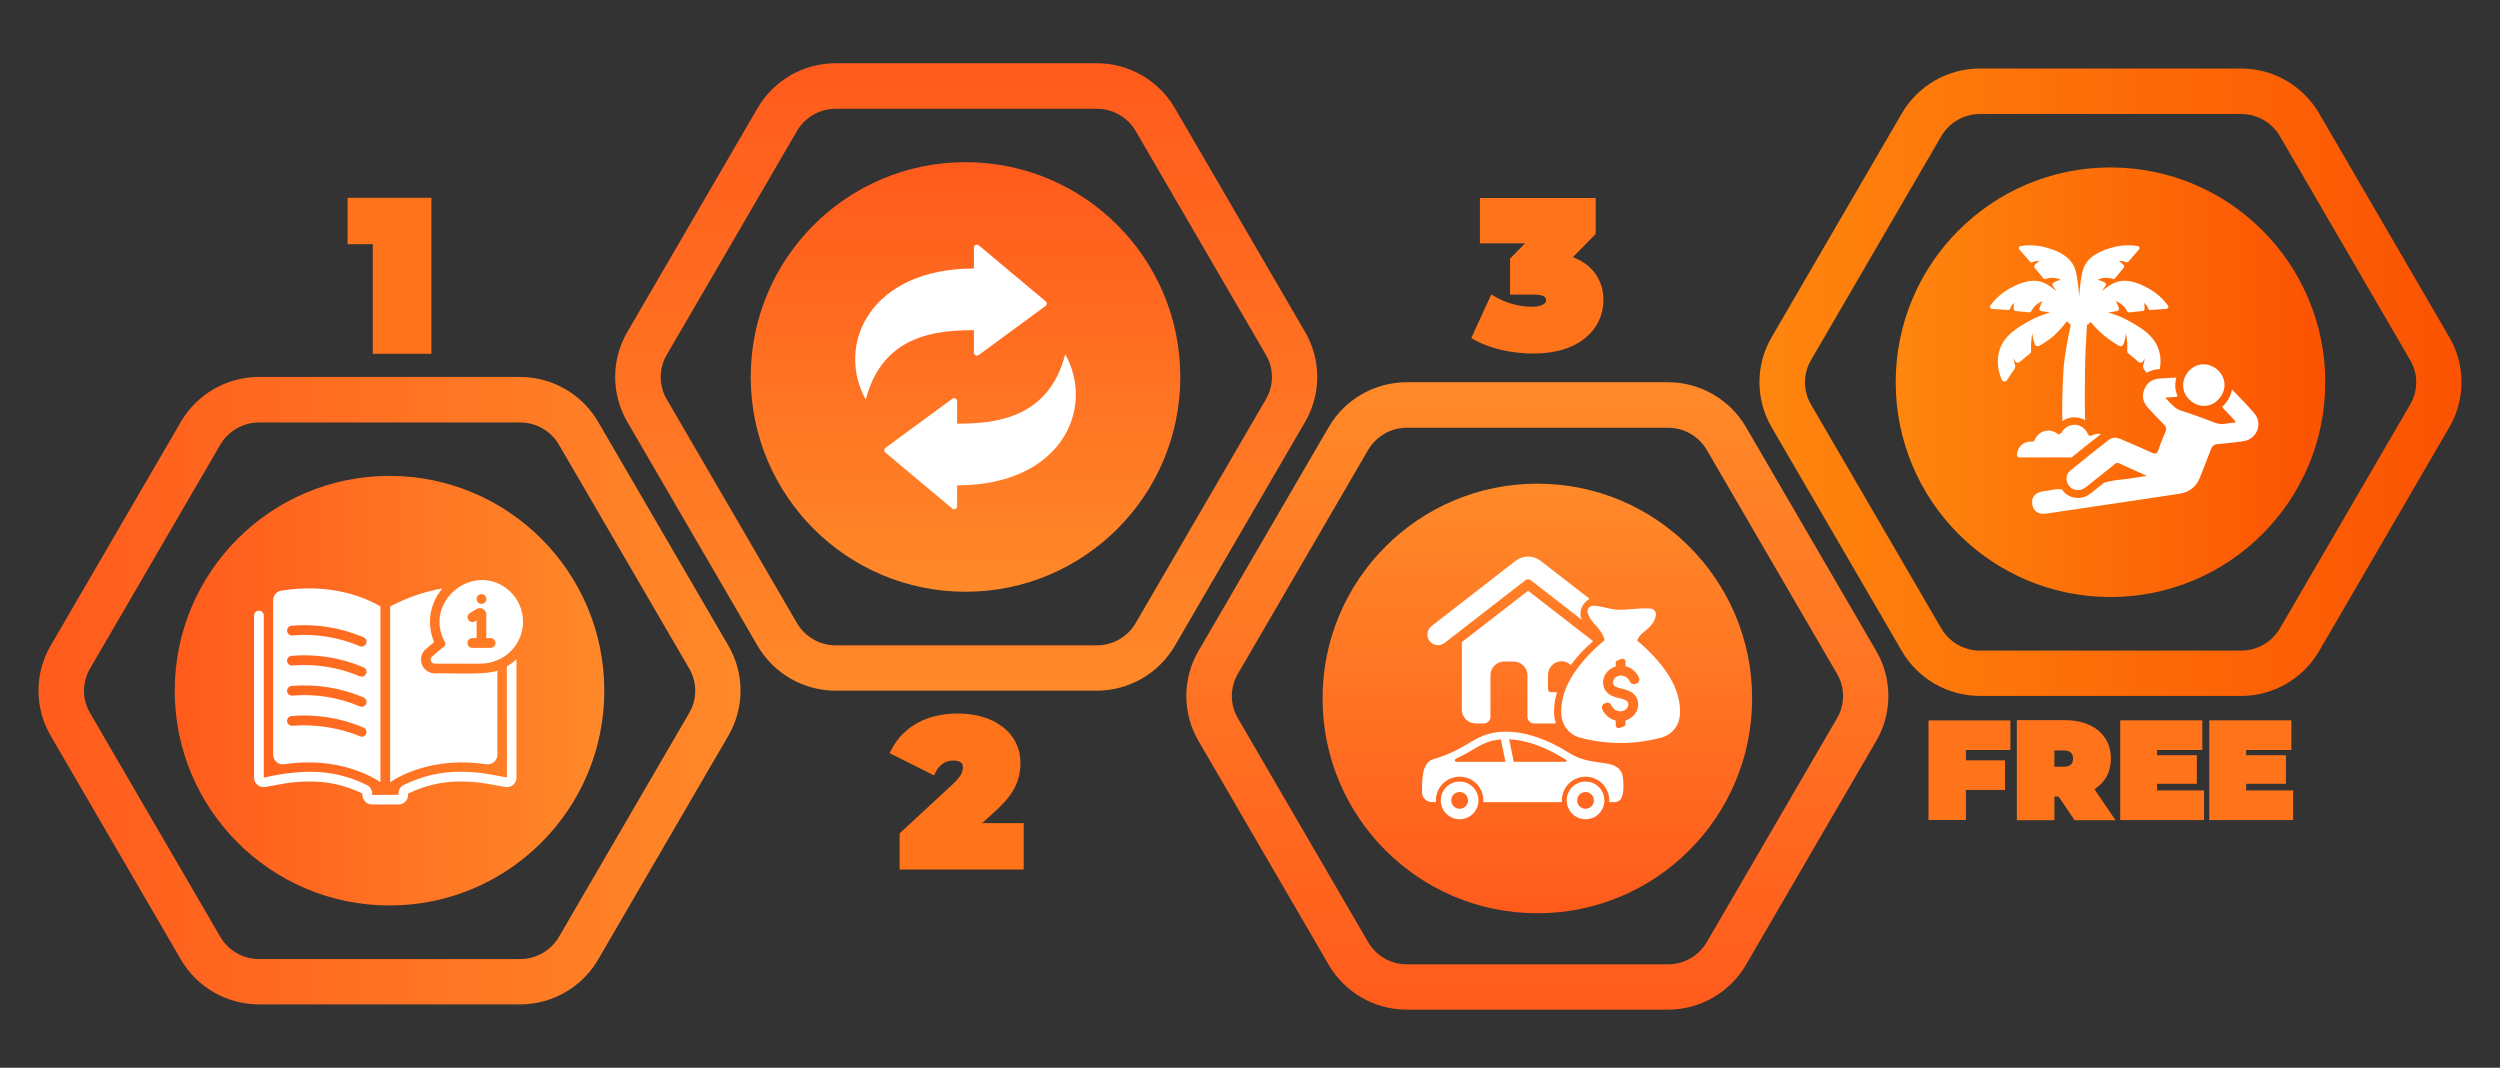 <svg xmlns="http://www.w3.org/2000/svg" xmlns:xlink="http://www.w3.org/1999/xlink" width="1920" zoomAndPan="magnify" viewBox="0 0 1440 615" height="820" preserveAspectRatio="xMidYMid meet" version="1.0"><rect x="0" y="0" width="1440" height="615" fill="#333333" stroke="none"/><defs><clipPath id="fcb68f9874"><path d="M 1013 39.457 L 1418 39.457 L 1418 400.863 L 1013 400.863 Z M 1013 39.457 " clip-rule="nonzero"/></clipPath><clipPath id="db35383bbb"><path d="M 1410.848 246.047 L 1335.836 374.973 C 1326.508 391.004 1309.363 400.863 1290.82 400.863 L 1140.453 400.863 C 1121.91 400.863 1104.766 391.004 1095.438 374.973 L 1020.426 246.047 C 1011.117 230.047 1011.117 210.273 1020.426 194.273 L 1095.438 65.344 C 1104.766 49.316 1121.91 39.457 1140.453 39.457 L 1290.82 39.457 C 1309.363 39.457 1326.508 49.316 1335.836 65.344 L 1410.848 194.273 C 1420.156 210.273 1420.156 230.047 1410.848 246.047 Z M 1410.848 246.047 " clip-rule="nonzero"/></clipPath><linearGradient x1="1" gradientTransform="matrix(8.776, 0, 0, 8.776, 0, -0)" y1="27.5" x2="63" gradientUnits="userSpaceOnUse" y2="27.5" id="8b5c622be7"><stop stop-opacity="1" stop-color="rgb(99.609%, 52.55%, 5.489%)" offset="0"/><stop stop-opacity="1" stop-color="rgb(99.602%, 52.426%, 5.46%)" offset="0.016"/><stop stop-opacity="1" stop-color="rgb(99.585%, 52.144%, 5.396%)" offset="0.031"/><stop stop-opacity="1" stop-color="rgb(99.567%, 51.822%, 5.321%)" offset="0.047"/><stop stop-opacity="1" stop-color="rgb(99.548%, 51.501%, 5.247%)" offset="0.062"/><stop stop-opacity="1" stop-color="rgb(99.53%, 51.181%, 5.173%)" offset="0.078"/><stop stop-opacity="1" stop-color="rgb(99.512%, 50.859%, 5.098%)" offset="0.094"/><stop stop-opacity="1" stop-color="rgb(99.493%, 50.539%, 5.025%)" offset="0.109"/><stop stop-opacity="1" stop-color="rgb(99.474%, 50.218%, 4.95%)" offset="0.125"/><stop stop-opacity="1" stop-color="rgb(99.455%, 49.896%, 4.877%)" offset="0.141"/><stop stop-opacity="1" stop-color="rgb(99.437%, 49.576%, 4.802%)" offset="0.156"/><stop stop-opacity="1" stop-color="rgb(99.419%, 49.255%, 4.727%)" offset="0.172"/><stop stop-opacity="1" stop-color="rgb(99.4%, 48.933%, 4.654%)" offset="0.188"/><stop stop-opacity="1" stop-color="rgb(99.382%, 48.613%, 4.579%)" offset="0.203"/><stop stop-opacity="1" stop-color="rgb(99.362%, 48.293%, 4.506%)" offset="0.219"/><stop stop-opacity="1" stop-color="rgb(99.344%, 47.971%, 4.431%)" offset="0.234"/><stop stop-opacity="1" stop-color="rgb(99.326%, 47.65%, 4.356%)" offset="0.25"/><stop stop-opacity="1" stop-color="rgb(99.307%, 47.328%, 4.283%)" offset="0.266"/><stop stop-opacity="1" stop-color="rgb(99.289%, 47.008%, 4.208%)" offset="0.281"/><stop stop-opacity="1" stop-color="rgb(99.269%, 46.687%, 4.135%)" offset="0.297"/><stop stop-opacity="1" stop-color="rgb(99.251%, 46.365%, 4.06%)" offset="0.312"/><stop stop-opacity="1" stop-color="rgb(99.232%, 46.045%, 3.987%)" offset="0.328"/><stop stop-opacity="1" stop-color="rgb(99.214%, 45.724%, 3.912%)" offset="0.344"/><stop stop-opacity="1" stop-color="rgb(99.196%, 45.403%, 3.838%)" offset="0.359"/><stop stop-opacity="1" stop-color="rgb(99.178%, 45.082%, 3.764%)" offset="0.375"/><stop stop-opacity="1" stop-color="rgb(99.158%, 44.762%, 3.69%)" offset="0.391"/><stop stop-opacity="1" stop-color="rgb(99.139%, 44.44%, 3.616%)" offset="0.406"/><stop stop-opacity="1" stop-color="rgb(99.121%, 44.119%, 3.542%)" offset="0.422"/><stop stop-opacity="1" stop-color="rgb(99.103%, 43.799%, 3.467%)" offset="0.438"/><stop stop-opacity="1" stop-color="rgb(99.084%, 43.477%, 3.394%)" offset="0.453"/><stop stop-opacity="1" stop-color="rgb(99.066%, 43.156%, 3.319%)" offset="0.469"/><stop stop-opacity="1" stop-color="rgb(99.046%, 42.836%, 3.246%)" offset="0.484"/><stop stop-opacity="1" stop-color="rgb(99.028%, 42.514%, 3.171%)" offset="0.5"/><stop stop-opacity="1" stop-color="rgb(99.01%, 42.194%, 3.096%)" offset="0.516"/><stop stop-opacity="1" stop-color="rgb(98.991%, 41.873%, 3.023%)" offset="0.531"/><stop stop-opacity="1" stop-color="rgb(98.973%, 41.551%, 2.948%)" offset="0.547"/><stop stop-opacity="1" stop-color="rgb(98.955%, 41.231%, 2.875%)" offset="0.562"/><stop stop-opacity="1" stop-color="rgb(98.935%, 40.91%, 2.8%)" offset="0.578"/><stop stop-opacity="1" stop-color="rgb(98.917%, 40.588%, 2.727%)" offset="0.594"/><stop stop-opacity="1" stop-color="rgb(98.898%, 40.268%, 2.652%)" offset="0.609"/><stop stop-opacity="1" stop-color="rgb(98.88%, 39.946%, 2.577%)" offset="0.625"/><stop stop-opacity="1" stop-color="rgb(98.862%, 39.626%, 2.504%)" offset="0.641"/><stop stop-opacity="1" stop-color="rgb(98.843%, 39.305%, 2.429%)" offset="0.656"/><stop stop-opacity="1" stop-color="rgb(98.824%, 38.983%, 2.356%)" offset="0.672"/><stop stop-opacity="1" stop-color="rgb(98.805%, 38.663%, 2.281%)" offset="0.688"/><stop stop-opacity="1" stop-color="rgb(98.787%, 38.342%, 2.206%)" offset="0.703"/><stop stop-opacity="1" stop-color="rgb(98.769%, 38.02%, 2.133%)" offset="0.719"/><stop stop-opacity="1" stop-color="rgb(98.75%, 37.7%, 2.058%)" offset="0.734"/><stop stop-opacity="1" stop-color="rgb(98.73%, 37.379%, 1.985%)" offset="0.75"/><stop stop-opacity="1" stop-color="rgb(98.712%, 37.057%, 1.91%)" offset="0.766"/><stop stop-opacity="1" stop-color="rgb(98.694%, 36.737%, 1.836%)" offset="0.781"/><stop stop-opacity="1" stop-color="rgb(98.676%, 36.417%, 1.762%)" offset="0.797"/><stop stop-opacity="1" stop-color="rgb(98.657%, 36.095%, 1.688%)" offset="0.812"/><stop stop-opacity="1" stop-color="rgb(98.639%, 35.774%, 1.614%)" offset="0.828"/><stop stop-opacity="1" stop-color="rgb(98.619%, 35.454%, 1.54%)" offset="0.844"/><stop stop-opacity="1" stop-color="rgb(98.601%, 35.132%, 1.465%)" offset="0.859"/><stop stop-opacity="1" stop-color="rgb(98.582%, 34.811%, 1.392%)" offset="0.875"/><stop stop-opacity="1" stop-color="rgb(98.564%, 34.491%, 1.317%)" offset="0.891"/><stop stop-opacity="1" stop-color="rgb(98.546%, 34.169%, 1.244%)" offset="0.906"/><stop stop-opacity="1" stop-color="rgb(98.528%, 33.849%, 1.169%)" offset="0.922"/><stop stop-opacity="1" stop-color="rgb(98.508%, 33.528%, 1.096%)" offset="0.938"/><stop stop-opacity="1" stop-color="rgb(98.489%, 33.206%, 1.021%)" offset="0.953"/><stop stop-opacity="1" stop-color="rgb(98.471%, 32.886%, 0.946%)" offset="0.969"/><stop stop-opacity="1" stop-color="rgb(98.453%, 32.565%, 0.873%)" offset="0.984"/><stop stop-opacity="1" stop-color="rgb(98.436%, 32.281%, 0.807%)" offset="1"/></linearGradient><clipPath id="507aaada9b"><path d="M 683 220.164 L 1088 220.164 L 1088 581.566 L 683 581.566 Z M 683 220.164 " clip-rule="nonzero"/></clipPath><clipPath id="ebf4d8a20a"><path d="M 1080.723 426.754 L 1005.711 555.68 C 996.387 571.707 979.242 581.566 960.699 581.566 L 810.328 581.566 C 791.785 581.566 774.641 571.707 765.316 555.68 L 690.305 426.754 C 680.996 410.75 680.996 390.98 690.305 374.977 L 765.316 246.051 C 774.641 230.023 791.785 220.164 810.328 220.164 L 960.699 220.164 C 979.242 220.164 996.387 230.023 1005.711 246.051 L 1080.723 374.977 C 1090.035 390.98 1090.035 410.75 1080.723 426.754 Z M 1080.723 426.754 " clip-rule="nonzero"/></clipPath><linearGradient x1="32" gradientTransform="matrix(8.776, 0, 0, 8.776, 0, -0)" y1="0" x2="32" gradientUnits="userSpaceOnUse" y2="55" id="d714c99cef"><stop stop-opacity="1" stop-color="rgb(100%, 53.729%, 16.08%)" offset="0"/><stop stop-opacity="1" stop-color="rgb(100%, 53.587%, 16.039%)" offset="0.016"/><stop stop-opacity="1" stop-color="rgb(100%, 53.307%, 15.959%)" offset="0.031"/><stop stop-opacity="1" stop-color="rgb(100%, 53.024%, 15.88%)" offset="0.047"/><stop stop-opacity="1" stop-color="rgb(100%, 52.742%, 15.8%)" offset="0.062"/><stop stop-opacity="1" stop-color="rgb(100%, 52.46%, 15.721%)" offset="0.078"/><stop stop-opacity="1" stop-color="rgb(100%, 52.179%, 15.64%)" offset="0.094"/><stop stop-opacity="1" stop-color="rgb(100%, 51.897%, 15.561%)" offset="0.109"/><stop stop-opacity="1" stop-color="rgb(100%, 51.614%, 15.482%)" offset="0.125"/><stop stop-opacity="1" stop-color="rgb(100%, 51.332%, 15.402%)" offset="0.141"/><stop stop-opacity="1" stop-color="rgb(100%, 51.051%, 15.321%)" offset="0.156"/><stop stop-opacity="1" stop-color="rgb(100%, 50.769%, 15.242%)" offset="0.172"/><stop stop-opacity="1" stop-color="rgb(100%, 50.487%, 15.163%)" offset="0.188"/><stop stop-opacity="1" stop-color="rgb(100%, 50.206%, 15.083%)" offset="0.203"/><stop stop-opacity="1" stop-color="rgb(100%, 49.924%, 15.004%)" offset="0.219"/><stop stop-opacity="1" stop-color="rgb(100%, 49.641%, 14.923%)" offset="0.234"/><stop stop-opacity="1" stop-color="rgb(100%, 49.359%, 14.844%)" offset="0.25"/><stop stop-opacity="1" stop-color="rgb(100%, 49.078%, 14.764%)" offset="0.266"/><stop stop-opacity="1" stop-color="rgb(100%, 48.796%, 14.685%)" offset="0.281"/><stop stop-opacity="1" stop-color="rgb(100%, 48.514%, 14.604%)" offset="0.297"/><stop stop-opacity="1" stop-color="rgb(100%, 48.232%, 14.525%)" offset="0.312"/><stop stop-opacity="1" stop-color="rgb(100%, 47.951%, 14.445%)" offset="0.328"/><stop stop-opacity="1" stop-color="rgb(100%, 47.668%, 14.366%)" offset="0.344"/><stop stop-opacity="1" stop-color="rgb(100%, 47.386%, 14.287%)" offset="0.359"/><stop stop-opacity="1" stop-color="rgb(100%, 47.104%, 14.206%)" offset="0.375"/><stop stop-opacity="1" stop-color="rgb(100%, 46.823%, 14.127%)" offset="0.391"/><stop stop-opacity="1" stop-color="rgb(100%, 46.541%, 14.047%)" offset="0.406"/><stop stop-opacity="1" stop-color="rgb(100%, 46.259%, 13.968%)" offset="0.422"/><stop stop-opacity="1" stop-color="rgb(100%, 45.978%, 13.887%)" offset="0.438"/><stop stop-opacity="1" stop-color="rgb(100%, 45.695%, 13.808%)" offset="0.453"/><stop stop-opacity="1" stop-color="rgb(100%, 45.413%, 13.728%)" offset="0.469"/><stop stop-opacity="1" stop-color="rgb(100%, 45.131%, 13.649%)" offset="0.484"/><stop stop-opacity="1" stop-color="rgb(100%, 44.85%, 13.57%)" offset="0.5"/><stop stop-opacity="1" stop-color="rgb(100%, 44.568%, 13.489%)" offset="0.516"/><stop stop-opacity="1" stop-color="rgb(100%, 44.286%, 13.409%)" offset="0.531"/><stop stop-opacity="1" stop-color="rgb(100%, 44.003%, 13.33%)" offset="0.547"/><stop stop-opacity="1" stop-color="rgb(100%, 43.723%, 13.251%)" offset="0.562"/><stop stop-opacity="1" stop-color="rgb(100%, 43.44%, 13.17%)" offset="0.578"/><stop stop-opacity="1" stop-color="rgb(100%, 43.158%, 13.091%)" offset="0.594"/><stop stop-opacity="1" stop-color="rgb(100%, 42.877%, 13.011%)" offset="0.609"/><stop stop-opacity="1" stop-color="rgb(100%, 42.595%, 12.932%)" offset="0.625"/><stop stop-opacity="1" stop-color="rgb(100%, 42.313%, 12.852%)" offset="0.641"/><stop stop-opacity="1" stop-color="rgb(100%, 42.03%, 12.772%)" offset="0.656"/><stop stop-opacity="1" stop-color="rgb(100%, 41.75%, 12.692%)" offset="0.672"/><stop stop-opacity="1" stop-color="rgb(100%, 41.467%, 12.613%)" offset="0.688"/><stop stop-opacity="1" stop-color="rgb(100%, 41.185%, 12.534%)" offset="0.703"/><stop stop-opacity="1" stop-color="rgb(100%, 40.903%, 12.453%)" offset="0.719"/><stop stop-opacity="1" stop-color="rgb(100%, 40.622%, 12.373%)" offset="0.734"/><stop stop-opacity="1" stop-color="rgb(100%, 40.34%, 12.294%)" offset="0.75"/><stop stop-opacity="1" stop-color="rgb(100%, 40.057%, 12.215%)" offset="0.766"/><stop stop-opacity="1" stop-color="rgb(100%, 39.777%, 12.134%)" offset="0.781"/><stop stop-opacity="1" stop-color="rgb(100%, 39.494%, 12.054%)" offset="0.797"/><stop stop-opacity="1" stop-color="rgb(100%, 39.212%, 11.975%)" offset="0.812"/><stop stop-opacity="1" stop-color="rgb(100%, 38.93%, 11.896%)" offset="0.828"/><stop stop-opacity="1" stop-color="rgb(100%, 38.649%, 11.816%)" offset="0.844"/><stop stop-opacity="1" stop-color="rgb(100%, 38.367%, 11.736%)" offset="0.859"/><stop stop-opacity="1" stop-color="rgb(100%, 38.084%, 11.656%)" offset="0.875"/><stop stop-opacity="1" stop-color="rgb(100%, 37.802%, 11.577%)" offset="0.891"/><stop stop-opacity="1" stop-color="rgb(100%, 37.521%, 11.497%)" offset="0.906"/><stop stop-opacity="1" stop-color="rgb(100%, 37.239%, 11.417%)" offset="0.922"/><stop stop-opacity="1" stop-color="rgb(100%, 36.957%, 11.337%)" offset="0.938"/><stop stop-opacity="1" stop-color="rgb(100%, 36.675%, 11.258%)" offset="0.953"/><stop stop-opacity="1" stop-color="rgb(100%, 36.394%, 11.179%)" offset="0.969"/><stop stop-opacity="1" stop-color="rgb(100%, 36.111%, 11.099%)" offset="0.984"/><stop stop-opacity="1" stop-color="rgb(100%, 35.829%, 11.018%)" offset="1"/></linearGradient><clipPath id="062774c831"><path d="M 354 36.422 L 759 36.422 L 759 397.828 L 354 397.828 Z M 354 36.422 " clip-rule="nonzero"/></clipPath><clipPath id="aec2be1df4"><path d="M 751.746 243.012 L 676.734 371.938 C 667.41 387.965 650.266 397.828 631.723 397.828 L 481.352 397.828 C 462.809 397.828 445.664 387.965 436.34 371.938 L 361.328 243.012 C 352.016 227.008 352.016 207.238 361.328 191.234 L 436.34 62.309 C 445.664 46.281 462.809 36.422 481.352 36.422 L 631.723 36.422 C 650.266 36.422 667.41 46.281 676.734 62.309 L 751.746 191.234 C 761.059 207.238 761.059 227.008 751.746 243.012 Z M 751.746 243.012 " clip-rule="nonzero"/></clipPath><linearGradient x1="32" gradientTransform="matrix(8.776, 0, 0, 8.776, 0, 0)" y1="-0" x2="32" gradientUnits="userSpaceOnUse" y2="55" id="d87f5aa205"><stop stop-opacity="1" stop-color="rgb(100%, 35.689%, 10.979%)" offset="0"/><stop stop-opacity="1" stop-color="rgb(100%, 35.829%, 11.018%)" offset="0.016"/><stop stop-opacity="1" stop-color="rgb(100%, 36.111%, 11.099%)" offset="0.031"/><stop stop-opacity="1" stop-color="rgb(100%, 36.394%, 11.179%)" offset="0.047"/><stop stop-opacity="1" stop-color="rgb(100%, 36.675%, 11.258%)" offset="0.062"/><stop stop-opacity="1" stop-color="rgb(100%, 36.957%, 11.337%)" offset="0.078"/><stop stop-opacity="1" stop-color="rgb(100%, 37.239%, 11.417%)" offset="0.094"/><stop stop-opacity="1" stop-color="rgb(100%, 37.521%, 11.497%)" offset="0.109"/><stop stop-opacity="1" stop-color="rgb(100%, 37.802%, 11.577%)" offset="0.125"/><stop stop-opacity="1" stop-color="rgb(100%, 38.084%, 11.656%)" offset="0.141"/><stop stop-opacity="1" stop-color="rgb(100%, 38.367%, 11.736%)" offset="0.156"/><stop stop-opacity="1" stop-color="rgb(100%, 38.649%, 11.816%)" offset="0.172"/><stop stop-opacity="1" stop-color="rgb(100%, 38.93%, 11.896%)" offset="0.188"/><stop stop-opacity="1" stop-color="rgb(100%, 39.212%, 11.975%)" offset="0.203"/><stop stop-opacity="1" stop-color="rgb(100%, 39.494%, 12.054%)" offset="0.219"/><stop stop-opacity="1" stop-color="rgb(100%, 39.777%, 12.134%)" offset="0.234"/><stop stop-opacity="1" stop-color="rgb(100%, 40.057%, 12.215%)" offset="0.25"/><stop stop-opacity="1" stop-color="rgb(100%, 40.34%, 12.294%)" offset="0.266"/><stop stop-opacity="1" stop-color="rgb(100%, 40.622%, 12.373%)" offset="0.281"/><stop stop-opacity="1" stop-color="rgb(100%, 40.903%, 12.453%)" offset="0.297"/><stop stop-opacity="1" stop-color="rgb(100%, 41.185%, 12.534%)" offset="0.312"/><stop stop-opacity="1" stop-color="rgb(100%, 41.467%, 12.613%)" offset="0.328"/><stop stop-opacity="1" stop-color="rgb(100%, 41.75%, 12.692%)" offset="0.344"/><stop stop-opacity="1" stop-color="rgb(100%, 42.03%, 12.772%)" offset="0.359"/><stop stop-opacity="1" stop-color="rgb(100%, 42.313%, 12.852%)" offset="0.375"/><stop stop-opacity="1" stop-color="rgb(100%, 42.595%, 12.932%)" offset="0.391"/><stop stop-opacity="1" stop-color="rgb(100%, 42.877%, 13.011%)" offset="0.406"/><stop stop-opacity="1" stop-color="rgb(100%, 43.158%, 13.091%)" offset="0.422"/><stop stop-opacity="1" stop-color="rgb(100%, 43.44%, 13.17%)" offset="0.438"/><stop stop-opacity="1" stop-color="rgb(100%, 43.723%, 13.251%)" offset="0.453"/><stop stop-opacity="1" stop-color="rgb(100%, 44.003%, 13.33%)" offset="0.469"/><stop stop-opacity="1" stop-color="rgb(100%, 44.286%, 13.409%)" offset="0.484"/><stop stop-opacity="1" stop-color="rgb(100%, 44.568%, 13.489%)" offset="0.5"/><stop stop-opacity="1" stop-color="rgb(100%, 44.85%, 13.57%)" offset="0.516"/><stop stop-opacity="1" stop-color="rgb(100%, 45.131%, 13.649%)" offset="0.531"/><stop stop-opacity="1" stop-color="rgb(100%, 45.413%, 13.728%)" offset="0.547"/><stop stop-opacity="1" stop-color="rgb(100%, 45.695%, 13.808%)" offset="0.562"/><stop stop-opacity="1" stop-color="rgb(100%, 45.978%, 13.887%)" offset="0.578"/><stop stop-opacity="1" stop-color="rgb(100%, 46.259%, 13.968%)" offset="0.594"/><stop stop-opacity="1" stop-color="rgb(100%, 46.541%, 14.047%)" offset="0.609"/><stop stop-opacity="1" stop-color="rgb(100%, 46.823%, 14.127%)" offset="0.625"/><stop stop-opacity="1" stop-color="rgb(100%, 47.104%, 14.206%)" offset="0.641"/><stop stop-opacity="1" stop-color="rgb(100%, 47.386%, 14.287%)" offset="0.656"/><stop stop-opacity="1" stop-color="rgb(100%, 47.668%, 14.366%)" offset="0.672"/><stop stop-opacity="1" stop-color="rgb(100%, 47.951%, 14.445%)" offset="0.688"/><stop stop-opacity="1" stop-color="rgb(100%, 48.232%, 14.525%)" offset="0.703"/><stop stop-opacity="1" stop-color="rgb(100%, 48.514%, 14.604%)" offset="0.719"/><stop stop-opacity="1" stop-color="rgb(100%, 48.796%, 14.685%)" offset="0.734"/><stop stop-opacity="1" stop-color="rgb(100%, 49.078%, 14.764%)" offset="0.75"/><stop stop-opacity="1" stop-color="rgb(100%, 49.359%, 14.844%)" offset="0.766"/><stop stop-opacity="1" stop-color="rgb(100%, 49.641%, 14.923%)" offset="0.781"/><stop stop-opacity="1" stop-color="rgb(100%, 49.924%, 15.004%)" offset="0.797"/><stop stop-opacity="1" stop-color="rgb(100%, 50.206%, 15.083%)" offset="0.812"/><stop stop-opacity="1" stop-color="rgb(100%, 50.487%, 15.163%)" offset="0.828"/><stop stop-opacity="1" stop-color="rgb(100%, 50.769%, 15.242%)" offset="0.844"/><stop stop-opacity="1" stop-color="rgb(100%, 51.051%, 15.321%)" offset="0.859"/><stop stop-opacity="1" stop-color="rgb(100%, 51.332%, 15.402%)" offset="0.875"/><stop stop-opacity="1" stop-color="rgb(100%, 51.614%, 15.482%)" offset="0.891"/><stop stop-opacity="1" stop-color="rgb(100%, 51.897%, 15.561%)" offset="0.906"/><stop stop-opacity="1" stop-color="rgb(100%, 52.179%, 15.64%)" offset="0.922"/><stop stop-opacity="1" stop-color="rgb(100%, 52.46%, 15.721%)" offset="0.938"/><stop stop-opacity="1" stop-color="rgb(100%, 52.742%, 15.8%)" offset="0.953"/><stop stop-opacity="1" stop-color="rgb(100%, 53.024%, 15.88%)" offset="0.969"/><stop stop-opacity="1" stop-color="rgb(100%, 53.307%, 15.959%)" offset="0.984"/><stop stop-opacity="1" stop-color="rgb(100%, 53.587%, 16.039%)" offset="1"/></linearGradient><clipPath id="c0cb3eb853"><path d="M 432.418 93.41 L 679.855 93.41 L 679.855 340.848 L 432.418 340.848 Z M 432.418 93.41 " clip-rule="nonzero"/></clipPath><clipPath id="4489757330"><path d="M 556.137 93.41 C 487.809 93.41 432.418 148.801 432.418 217.129 C 432.418 285.457 487.809 340.848 556.137 340.848 C 624.465 340.848 679.855 285.457 679.855 217.129 C 679.855 148.801 624.465 93.41 556.137 93.41 Z M 556.137 93.41 " clip-rule="nonzero"/></clipPath><clipPath id="122167bfa2"><path d="M 0.418 0.41 L 247.855 0.41 L 247.855 247.848 L 0.418 247.848 Z M 0.418 0.41 " clip-rule="nonzero"/></clipPath><clipPath id="d739711f97"><path d="M 124.137 0.41 C 55.809 0.41 0.418 55.801 0.418 124.129 C 0.418 192.457 55.809 247.848 124.137 247.848 C 192.465 247.848 247.855 192.457 247.855 124.129 C 247.855 55.801 192.465 0.41 124.137 0.41 Z M 124.137 0.41 " clip-rule="nonzero"/></clipPath><linearGradient x1="128" gradientTransform="matrix(0.967, 0, 0, 0.967, 0.418, 0.409)" y1="0" x2="128" gradientUnits="userSpaceOnUse" y2="256" id="6fce6b0b6d"><stop stop-opacity="1" stop-color="rgb(100%, 35.689%, 10.979%)" offset="0"/><stop stop-opacity="1" stop-color="rgb(100%, 35.829%, 11.018%)" offset="0.016"/><stop stop-opacity="1" stop-color="rgb(100%, 36.111%, 11.099%)" offset="0.031"/><stop stop-opacity="1" stop-color="rgb(100%, 36.394%, 11.179%)" offset="0.047"/><stop stop-opacity="1" stop-color="rgb(100%, 36.675%, 11.258%)" offset="0.062"/><stop stop-opacity="1" stop-color="rgb(100%, 36.957%, 11.337%)" offset="0.078"/><stop stop-opacity="1" stop-color="rgb(100%, 37.239%, 11.417%)" offset="0.094"/><stop stop-opacity="1" stop-color="rgb(100%, 37.521%, 11.497%)" offset="0.109"/><stop stop-opacity="1" stop-color="rgb(100%, 37.802%, 11.577%)" offset="0.125"/><stop stop-opacity="1" stop-color="rgb(100%, 38.084%, 11.656%)" offset="0.141"/><stop stop-opacity="1" stop-color="rgb(100%, 38.367%, 11.736%)" offset="0.156"/><stop stop-opacity="1" stop-color="rgb(100%, 38.649%, 11.816%)" offset="0.172"/><stop stop-opacity="1" stop-color="rgb(100%, 38.93%, 11.896%)" offset="0.188"/><stop stop-opacity="1" stop-color="rgb(100%, 39.212%, 11.975%)" offset="0.203"/><stop stop-opacity="1" stop-color="rgb(100%, 39.494%, 12.054%)" offset="0.219"/><stop stop-opacity="1" stop-color="rgb(100%, 39.777%, 12.134%)" offset="0.234"/><stop stop-opacity="1" stop-color="rgb(100%, 40.057%, 12.215%)" offset="0.25"/><stop stop-opacity="1" stop-color="rgb(100%, 40.34%, 12.294%)" offset="0.266"/><stop stop-opacity="1" stop-color="rgb(100%, 40.622%, 12.373%)" offset="0.281"/><stop stop-opacity="1" stop-color="rgb(100%, 40.903%, 12.453%)" offset="0.297"/><stop stop-opacity="1" stop-color="rgb(100%, 41.185%, 12.534%)" offset="0.312"/><stop stop-opacity="1" stop-color="rgb(100%, 41.467%, 12.613%)" offset="0.328"/><stop stop-opacity="1" stop-color="rgb(100%, 41.75%, 12.692%)" offset="0.344"/><stop stop-opacity="1" stop-color="rgb(100%, 42.03%, 12.772%)" offset="0.359"/><stop stop-opacity="1" stop-color="rgb(100%, 42.313%, 12.852%)" offset="0.375"/><stop stop-opacity="1" stop-color="rgb(100%, 42.595%, 12.932%)" offset="0.391"/><stop stop-opacity="1" stop-color="rgb(100%, 42.877%, 13.011%)" offset="0.406"/><stop stop-opacity="1" stop-color="rgb(100%, 43.158%, 13.091%)" offset="0.422"/><stop stop-opacity="1" stop-color="rgb(100%, 43.44%, 13.17%)" offset="0.438"/><stop stop-opacity="1" stop-color="rgb(100%, 43.723%, 13.251%)" offset="0.453"/><stop stop-opacity="1" stop-color="rgb(100%, 44.003%, 13.33%)" offset="0.469"/><stop stop-opacity="1" stop-color="rgb(100%, 44.286%, 13.409%)" offset="0.484"/><stop stop-opacity="1" stop-color="rgb(100%, 44.568%, 13.489%)" offset="0.5"/><stop stop-opacity="1" stop-color="rgb(100%, 44.85%, 13.57%)" offset="0.516"/><stop stop-opacity="1" stop-color="rgb(100%, 45.131%, 13.649%)" offset="0.531"/><stop stop-opacity="1" stop-color="rgb(100%, 45.413%, 13.728%)" offset="0.547"/><stop stop-opacity="1" stop-color="rgb(100%, 45.695%, 13.808%)" offset="0.562"/><stop stop-opacity="1" stop-color="rgb(100%, 45.978%, 13.887%)" offset="0.578"/><stop stop-opacity="1" stop-color="rgb(100%, 46.259%, 13.968%)" offset="0.594"/><stop stop-opacity="1" stop-color="rgb(100%, 46.541%, 14.047%)" offset="0.609"/><stop stop-opacity="1" stop-color="rgb(100%, 46.823%, 14.127%)" offset="0.625"/><stop stop-opacity="1" stop-color="rgb(100%, 47.104%, 14.206%)" offset="0.641"/><stop stop-opacity="1" stop-color="rgb(100%, 47.386%, 14.287%)" offset="0.656"/><stop stop-opacity="1" stop-color="rgb(100%, 47.668%, 14.366%)" offset="0.672"/><stop stop-opacity="1" stop-color="rgb(100%, 47.951%, 14.445%)" offset="0.688"/><stop stop-opacity="1" stop-color="rgb(100%, 48.232%, 14.525%)" offset="0.703"/><stop stop-opacity="1" stop-color="rgb(100%, 48.514%, 14.604%)" offset="0.719"/><stop stop-opacity="1" stop-color="rgb(100%, 48.796%, 14.685%)" offset="0.734"/><stop stop-opacity="1" stop-color="rgb(100%, 49.078%, 14.764%)" offset="0.75"/><stop stop-opacity="1" stop-color="rgb(100%, 49.359%, 14.844%)" offset="0.766"/><stop stop-opacity="1" stop-color="rgb(100%, 49.641%, 14.923%)" offset="0.781"/><stop stop-opacity="1" stop-color="rgb(100%, 49.924%, 15.004%)" offset="0.797"/><stop stop-opacity="1" stop-color="rgb(100%, 50.206%, 15.083%)" offset="0.812"/><stop stop-opacity="1" stop-color="rgb(100%, 50.487%, 15.163%)" offset="0.828"/><stop stop-opacity="1" stop-color="rgb(100%, 50.769%, 15.242%)" offset="0.844"/><stop stop-opacity="1" stop-color="rgb(100%, 51.051%, 15.321%)" offset="0.859"/><stop stop-opacity="1" stop-color="rgb(100%, 51.332%, 15.402%)" offset="0.875"/><stop stop-opacity="1" stop-color="rgb(100%, 51.614%, 15.482%)" offset="0.891"/><stop stop-opacity="1" stop-color="rgb(100%, 51.897%, 15.561%)" offset="0.906"/><stop stop-opacity="1" stop-color="rgb(100%, 52.179%, 15.64%)" offset="0.922"/><stop stop-opacity="1" stop-color="rgb(100%, 52.46%, 15.721%)" offset="0.938"/><stop stop-opacity="1" stop-color="rgb(100%, 52.742%, 15.8%)" offset="0.953"/><stop stop-opacity="1" stop-color="rgb(100%, 53.024%, 15.88%)" offset="0.969"/><stop stop-opacity="1" stop-color="rgb(100%, 53.307%, 15.959%)" offset="0.984"/><stop stop-opacity="1" stop-color="rgb(100%, 53.587%, 16.039%)" offset="1"/></linearGradient><clipPath id="6f88ac97f5"><rect x="0" width="248" y="0" height="248"/></clipPath><clipPath id="ef13645f0a"><path d="M 492 140.805 L 620 140.805 L 620 293.555 L 492 293.555 Z M 492 140.805 " clip-rule="nonzero"/></clipPath><clipPath id="04fbeef5a0"><path d="M 22 217.129 L 427 217.129 L 427 578.531 L 22 578.531 Z M 22 217.129 " clip-rule="nonzero"/></clipPath><clipPath id="1bf5e7ec69"><path d="M 419.566 423.719 L 344.555 552.645 C 335.23 568.672 318.086 578.531 299.543 578.531 L 149.172 578.531 C 130.629 578.531 113.484 568.672 104.16 552.645 L 29.148 423.719 C 19.836 407.715 19.836 387.945 29.148 371.941 L 104.16 243.016 C 113.484 226.988 130.629 217.129 149.172 217.129 L 299.543 217.129 C 318.086 217.129 335.23 226.988 344.555 243.016 L 419.566 371.941 C 428.879 387.945 428.879 407.715 419.566 423.719 Z M 419.566 423.719 " clip-rule="nonzero"/></clipPath><linearGradient x1="1" gradientTransform="matrix(8.776, 0, 0, 8.776, -0, 0)" y1="27.5" x2="63" gradientUnits="userSpaceOnUse" y2="27.5" id="23018315eb"><stop stop-opacity="1" stop-color="rgb(100%, 35.689%, 10.979%)" offset="0"/><stop stop-opacity="1" stop-color="rgb(100%, 35.797%, 11.009%)" offset="0.016"/><stop stop-opacity="1" stop-color="rgb(100%, 36.047%, 11.081%)" offset="0.031"/><stop stop-opacity="1" stop-color="rgb(100%, 36.333%, 11.16%)" offset="0.047"/><stop stop-opacity="1" stop-color="rgb(100%, 36.617%, 11.241%)" offset="0.062"/><stop stop-opacity="1" stop-color="rgb(100%, 36.9%, 11.32%)" offset="0.078"/><stop stop-opacity="1" stop-color="rgb(100%, 37.184%, 11.401%)" offset="0.094"/><stop stop-opacity="1" stop-color="rgb(100%, 37.468%, 11.482%)" offset="0.109"/><stop stop-opacity="1" stop-color="rgb(100%, 37.752%, 11.562%)" offset="0.125"/><stop stop-opacity="1" stop-color="rgb(100%, 38.036%, 11.642%)" offset="0.141"/><stop stop-opacity="1" stop-color="rgb(100%, 38.319%, 11.722%)" offset="0.156"/><stop stop-opacity="1" stop-color="rgb(100%, 38.603%, 11.803%)" offset="0.172"/><stop stop-opacity="1" stop-color="rgb(100%, 38.887%, 11.884%)" offset="0.188"/><stop stop-opacity="1" stop-color="rgb(100%, 39.172%, 11.963%)" offset="0.203"/><stop stop-opacity="1" stop-color="rgb(100%, 39.456%, 12.044%)" offset="0.219"/><stop stop-opacity="1" stop-color="rgb(100%, 39.74%, 12.123%)" offset="0.234"/><stop stop-opacity="1" stop-color="rgb(100%, 40.024%, 12.204%)" offset="0.25"/><stop stop-opacity="1" stop-color="rgb(100%, 40.308%, 12.285%)" offset="0.266"/><stop stop-opacity="1" stop-color="rgb(100%, 40.591%, 12.364%)" offset="0.281"/><stop stop-opacity="1" stop-color="rgb(100%, 40.875%, 12.445%)" offset="0.297"/><stop stop-opacity="1" stop-color="rgb(100%, 41.159%, 12.526%)" offset="0.312"/><stop stop-opacity="1" stop-color="rgb(100%, 41.443%, 12.605%)" offset="0.328"/><stop stop-opacity="1" stop-color="rgb(100%, 41.727%, 12.686%)" offset="0.344"/><stop stop-opacity="1" stop-color="rgb(100%, 42.012%, 12.766%)" offset="0.359"/><stop stop-opacity="1" stop-color="rgb(100%, 42.296%, 12.846%)" offset="0.375"/><stop stop-opacity="1" stop-color="rgb(100%, 42.58%, 12.927%)" offset="0.391"/><stop stop-opacity="1" stop-color="rgb(100%, 42.863%, 13.007%)" offset="0.406"/><stop stop-opacity="1" stop-color="rgb(100%, 43.147%, 13.087%)" offset="0.422"/><stop stop-opacity="1" stop-color="rgb(100%, 43.431%, 13.167%)" offset="0.438"/><stop stop-opacity="1" stop-color="rgb(100%, 43.715%, 13.248%)" offset="0.453"/><stop stop-opacity="1" stop-color="rgb(100%, 43.999%, 13.329%)" offset="0.469"/><stop stop-opacity="1" stop-color="rgb(100%, 44.283%, 13.408%)" offset="0.484"/><stop stop-opacity="1" stop-color="rgb(100%, 44.568%, 13.489%)" offset="0.5"/><stop stop-opacity="1" stop-color="rgb(100%, 44.852%, 13.57%)" offset="0.516"/><stop stop-opacity="1" stop-color="rgb(100%, 45.135%, 13.649%)" offset="0.531"/><stop stop-opacity="1" stop-color="rgb(100%, 45.419%, 13.73%)" offset="0.547"/><stop stop-opacity="1" stop-color="rgb(100%, 45.703%, 13.809%)" offset="0.562"/><stop stop-opacity="1" stop-color="rgb(100%, 45.987%, 13.89%)" offset="0.578"/><stop stop-opacity="1" stop-color="rgb(100%, 46.271%, 13.971%)" offset="0.594"/><stop stop-opacity="1" stop-color="rgb(100%, 46.555%, 14.05%)" offset="0.609"/><stop stop-opacity="1" stop-color="rgb(100%, 46.838%, 14.131%)" offset="0.625"/><stop stop-opacity="1" stop-color="rgb(100%, 47.122%, 14.211%)" offset="0.641"/><stop stop-opacity="1" stop-color="rgb(100%, 47.408%, 14.291%)" offset="0.656"/><stop stop-opacity="1" stop-color="rgb(100%, 47.691%, 14.372%)" offset="0.672"/><stop stop-opacity="1" stop-color="rgb(100%, 47.975%, 14.452%)" offset="0.688"/><stop stop-opacity="1" stop-color="rgb(100%, 48.259%, 14.532%)" offset="0.703"/><stop stop-opacity="1" stop-color="rgb(100%, 48.543%, 14.612%)" offset="0.719"/><stop stop-opacity="1" stop-color="rgb(100%, 48.827%, 14.693%)" offset="0.734"/><stop stop-opacity="1" stop-color="rgb(100%, 49.11%, 14.774%)" offset="0.75"/><stop stop-opacity="1" stop-color="rgb(100%, 49.394%, 14.853%)" offset="0.766"/><stop stop-opacity="1" stop-color="rgb(100%, 49.678%, 14.934%)" offset="0.781"/><stop stop-opacity="1" stop-color="rgb(100%, 49.963%, 15.015%)" offset="0.797"/><stop stop-opacity="1" stop-color="rgb(100%, 50.247%, 15.094%)" offset="0.812"/><stop stop-opacity="1" stop-color="rgb(100%, 50.531%, 15.175%)" offset="0.828"/><stop stop-opacity="1" stop-color="rgb(100%, 50.815%, 15.254%)" offset="0.844"/><stop stop-opacity="1" stop-color="rgb(100%, 51.099%, 15.335%)" offset="0.859"/><stop stop-opacity="1" stop-color="rgb(100%, 51.382%, 15.416%)" offset="0.875"/><stop stop-opacity="1" stop-color="rgb(100%, 51.666%, 15.495%)" offset="0.891"/><stop stop-opacity="1" stop-color="rgb(100%, 51.95%, 15.576%)" offset="0.906"/><stop stop-opacity="1" stop-color="rgb(100%, 52.234%, 15.656%)" offset="0.922"/><stop stop-opacity="1" stop-color="rgb(100%, 52.518%, 15.736%)" offset="0.938"/><stop stop-opacity="1" stop-color="rgb(100%, 52.803%, 15.817%)" offset="0.953"/><stop stop-opacity="1" stop-color="rgb(100%, 53.087%, 15.897%)" offset="0.969"/><stop stop-opacity="1" stop-color="rgb(100%, 53.371%, 15.977%)" offset="0.984"/><stop stop-opacity="1" stop-color="rgb(100%, 53.621%, 16.049%)" offset="1"/></linearGradient><clipPath id="56cc3558de"><path d="M 100.641 274.113 L 348.078 274.113 L 348.078 521.551 L 100.641 521.551 Z M 100.641 274.113 " clip-rule="nonzero"/></clipPath><clipPath id="dbc42ca543"><path d="M 224.359 274.113 C 156.031 274.113 100.641 329.504 100.641 397.832 C 100.641 466.16 156.031 521.551 224.359 521.551 C 292.688 521.551 348.078 466.16 348.078 397.832 C 348.078 329.504 292.688 274.113 224.359 274.113 Z M 224.359 274.113 " clip-rule="nonzero"/></clipPath><clipPath id="d823edbfdf"><path d="M 0.641 0.113 L 248.078 0.113 L 248.078 247.551 L 0.641 247.551 Z M 0.641 0.113 " clip-rule="nonzero"/></clipPath><clipPath id="85d5fc8432"><path d="M 124.359 0.113 C 56.031 0.113 0.641 55.504 0.641 123.832 C 0.641 192.16 56.031 247.551 124.359 247.551 C 192.688 247.551 248.078 192.16 248.078 123.832 C 248.078 55.504 192.688 0.113 124.359 0.113 Z M 124.359 0.113 " clip-rule="nonzero"/></clipPath><linearGradient x1="0" gradientTransform="matrix(0.967, 0, 0, 0.967, 0.642, 0.115)" y1="128" x2="256" gradientUnits="userSpaceOnUse" y2="128" id="aa92e63e86"><stop stop-opacity="1" stop-color="rgb(100%, 35.689%, 10.979%)" offset="0"/><stop stop-opacity="1" stop-color="rgb(100%, 35.829%, 11.018%)" offset="0.016"/><stop stop-opacity="1" stop-color="rgb(100%, 36.111%, 11.099%)" offset="0.031"/><stop stop-opacity="1" stop-color="rgb(100%, 36.394%, 11.179%)" offset="0.047"/><stop stop-opacity="1" stop-color="rgb(100%, 36.675%, 11.258%)" offset="0.062"/><stop stop-opacity="1" stop-color="rgb(100%, 36.957%, 11.337%)" offset="0.078"/><stop stop-opacity="1" stop-color="rgb(100%, 37.239%, 11.417%)" offset="0.094"/><stop stop-opacity="1" stop-color="rgb(100%, 37.521%, 11.497%)" offset="0.109"/><stop stop-opacity="1" stop-color="rgb(100%, 37.802%, 11.577%)" offset="0.125"/><stop stop-opacity="1" stop-color="rgb(100%, 38.084%, 11.656%)" offset="0.141"/><stop stop-opacity="1" stop-color="rgb(100%, 38.367%, 11.736%)" offset="0.156"/><stop stop-opacity="1" stop-color="rgb(100%, 38.649%, 11.816%)" offset="0.172"/><stop stop-opacity="1" stop-color="rgb(100%, 38.93%, 11.896%)" offset="0.188"/><stop stop-opacity="1" stop-color="rgb(100%, 39.212%, 11.975%)" offset="0.203"/><stop stop-opacity="1" stop-color="rgb(100%, 39.494%, 12.054%)" offset="0.219"/><stop stop-opacity="1" stop-color="rgb(100%, 39.777%, 12.134%)" offset="0.234"/><stop stop-opacity="1" stop-color="rgb(100%, 40.057%, 12.215%)" offset="0.25"/><stop stop-opacity="1" stop-color="rgb(100%, 40.34%, 12.294%)" offset="0.266"/><stop stop-opacity="1" stop-color="rgb(100%, 40.622%, 12.373%)" offset="0.281"/><stop stop-opacity="1" stop-color="rgb(100%, 40.903%, 12.453%)" offset="0.297"/><stop stop-opacity="1" stop-color="rgb(100%, 41.185%, 12.534%)" offset="0.312"/><stop stop-opacity="1" stop-color="rgb(100%, 41.467%, 12.613%)" offset="0.328"/><stop stop-opacity="1" stop-color="rgb(100%, 41.75%, 12.692%)" offset="0.344"/><stop stop-opacity="1" stop-color="rgb(100%, 42.03%, 12.772%)" offset="0.359"/><stop stop-opacity="1" stop-color="rgb(100%, 42.313%, 12.852%)" offset="0.375"/><stop stop-opacity="1" stop-color="rgb(100%, 42.595%, 12.932%)" offset="0.391"/><stop stop-opacity="1" stop-color="rgb(100%, 42.877%, 13.011%)" offset="0.406"/><stop stop-opacity="1" stop-color="rgb(100%, 43.158%, 13.091%)" offset="0.422"/><stop stop-opacity="1" stop-color="rgb(100%, 43.44%, 13.17%)" offset="0.438"/><stop stop-opacity="1" stop-color="rgb(100%, 43.723%, 13.251%)" offset="0.453"/><stop stop-opacity="1" stop-color="rgb(100%, 44.003%, 13.33%)" offset="0.469"/><stop stop-opacity="1" stop-color="rgb(100%, 44.286%, 13.409%)" offset="0.484"/><stop stop-opacity="1" stop-color="rgb(100%, 44.568%, 13.489%)" offset="0.5"/><stop stop-opacity="1" stop-color="rgb(100%, 44.85%, 13.57%)" offset="0.516"/><stop stop-opacity="1" stop-color="rgb(100%, 45.131%, 13.649%)" offset="0.531"/><stop stop-opacity="1" stop-color="rgb(100%, 45.413%, 13.728%)" offset="0.547"/><stop stop-opacity="1" stop-color="rgb(100%, 45.695%, 13.808%)" offset="0.562"/><stop stop-opacity="1" stop-color="rgb(100%, 45.978%, 13.887%)" offset="0.578"/><stop stop-opacity="1" stop-color="rgb(100%, 46.259%, 13.968%)" offset="0.594"/><stop stop-opacity="1" stop-color="rgb(100%, 46.541%, 14.047%)" offset="0.609"/><stop stop-opacity="1" stop-color="rgb(100%, 46.823%, 14.127%)" offset="0.625"/><stop stop-opacity="1" stop-color="rgb(100%, 47.104%, 14.206%)" offset="0.641"/><stop stop-opacity="1" stop-color="rgb(100%, 47.386%, 14.287%)" offset="0.656"/><stop stop-opacity="1" stop-color="rgb(100%, 47.668%, 14.366%)" offset="0.672"/><stop stop-opacity="1" stop-color="rgb(100%, 47.951%, 14.445%)" offset="0.688"/><stop stop-opacity="1" stop-color="rgb(100%, 48.232%, 14.525%)" offset="0.703"/><stop stop-opacity="1" stop-color="rgb(100%, 48.514%, 14.604%)" offset="0.719"/><stop stop-opacity="1" stop-color="rgb(100%, 48.796%, 14.685%)" offset="0.734"/><stop stop-opacity="1" stop-color="rgb(100%, 49.078%, 14.764%)" offset="0.75"/><stop stop-opacity="1" stop-color="rgb(100%, 49.359%, 14.844%)" offset="0.766"/><stop stop-opacity="1" stop-color="rgb(100%, 49.641%, 14.923%)" offset="0.781"/><stop stop-opacity="1" stop-color="rgb(100%, 49.924%, 15.004%)" offset="0.797"/><stop stop-opacity="1" stop-color="rgb(100%, 50.206%, 15.083%)" offset="0.812"/><stop stop-opacity="1" stop-color="rgb(100%, 50.487%, 15.163%)" offset="0.828"/><stop stop-opacity="1" stop-color="rgb(100%, 50.769%, 15.242%)" offset="0.844"/><stop stop-opacity="1" stop-color="rgb(100%, 51.051%, 15.321%)" offset="0.859"/><stop stop-opacity="1" stop-color="rgb(100%, 51.332%, 15.402%)" offset="0.875"/><stop stop-opacity="1" stop-color="rgb(100%, 51.614%, 15.482%)" offset="0.891"/><stop stop-opacity="1" stop-color="rgb(100%, 51.897%, 15.561%)" offset="0.906"/><stop stop-opacity="1" stop-color="rgb(100%, 52.179%, 15.64%)" offset="0.922"/><stop stop-opacity="1" stop-color="rgb(100%, 52.46%, 15.721%)" offset="0.938"/><stop stop-opacity="1" stop-color="rgb(100%, 52.742%, 15.8%)" offset="0.953"/><stop stop-opacity="1" stop-color="rgb(100%, 53.024%, 15.88%)" offset="0.969"/><stop stop-opacity="1" stop-color="rgb(100%, 53.307%, 15.959%)" offset="0.984"/><stop stop-opacity="1" stop-color="rgb(100%, 53.587%, 16.039%)" offset="1"/></linearGradient><clipPath id="cd8e973f9f"><rect x="0" width="249" y="0" height="248"/></clipPath><clipPath id="89ff791735"><path d="M 146.336 351 L 298 351 L 298 463.727 L 146.336 463.727 Z M 146.336 351 " clip-rule="nonzero"/></clipPath><clipPath id="2902ee2bb7"><path d="M 761.797 278.594 L 1009.234 278.594 L 1009.234 526.031 L 761.797 526.031 Z M 761.797 278.594 " clip-rule="nonzero"/></clipPath><clipPath id="4fd16b8545"><path d="M 885.516 278.594 C 817.188 278.594 761.797 333.984 761.797 402.312 C 761.797 470.641 817.188 526.031 885.516 526.031 C 953.844 526.031 1009.234 470.641 1009.234 402.312 C 1009.234 333.984 953.844 278.594 885.516 278.594 Z M 885.516 278.594 " clip-rule="nonzero"/></clipPath><clipPath id="927843081b"><path d="M 0.797 0.594 L 248.234 0.594 L 248.234 248.031 L 0.797 248.031 Z M 0.797 0.594 " clip-rule="nonzero"/></clipPath><clipPath id="ddf0c2dfd7"><path d="M 124.516 0.594 C 56.188 0.594 0.797 55.984 0.797 124.312 C 0.797 192.641 56.188 248.031 124.516 248.031 C 192.844 248.031 248.234 192.641 248.234 124.312 C 248.234 55.984 192.844 0.594 124.516 0.594 Z M 124.516 0.594 " clip-rule="nonzero"/></clipPath><linearGradient x1="128" gradientTransform="matrix(0.967, 0, 0, 0.967, 0.799, 0.592)" y1="0" x2="128" gradientUnits="userSpaceOnUse" y2="256" id="5f23dea3bc"><stop stop-opacity="1" stop-color="rgb(100%, 53.729%, 16.08%)" offset="0"/><stop stop-opacity="1" stop-color="rgb(100%, 53.587%, 16.039%)" offset="0.016"/><stop stop-opacity="1" stop-color="rgb(100%, 53.307%, 15.959%)" offset="0.031"/><stop stop-opacity="1" stop-color="rgb(100%, 53.024%, 15.88%)" offset="0.047"/><stop stop-opacity="1" stop-color="rgb(100%, 52.742%, 15.8%)" offset="0.062"/><stop stop-opacity="1" stop-color="rgb(100%, 52.46%, 15.721%)" offset="0.078"/><stop stop-opacity="1" stop-color="rgb(100%, 52.179%, 15.64%)" offset="0.094"/><stop stop-opacity="1" stop-color="rgb(100%, 51.897%, 15.561%)" offset="0.109"/><stop stop-opacity="1" stop-color="rgb(100%, 51.614%, 15.482%)" offset="0.125"/><stop stop-opacity="1" stop-color="rgb(100%, 51.332%, 15.402%)" offset="0.141"/><stop stop-opacity="1" stop-color="rgb(100%, 51.051%, 15.321%)" offset="0.156"/><stop stop-opacity="1" stop-color="rgb(100%, 50.769%, 15.242%)" offset="0.172"/><stop stop-opacity="1" stop-color="rgb(100%, 50.487%, 15.163%)" offset="0.188"/><stop stop-opacity="1" stop-color="rgb(100%, 50.206%, 15.083%)" offset="0.203"/><stop stop-opacity="1" stop-color="rgb(100%, 49.924%, 15.004%)" offset="0.219"/><stop stop-opacity="1" stop-color="rgb(100%, 49.641%, 14.923%)" offset="0.234"/><stop stop-opacity="1" stop-color="rgb(100%, 49.359%, 14.844%)" offset="0.25"/><stop stop-opacity="1" stop-color="rgb(100%, 49.078%, 14.764%)" offset="0.266"/><stop stop-opacity="1" stop-color="rgb(100%, 48.796%, 14.685%)" offset="0.281"/><stop stop-opacity="1" stop-color="rgb(100%, 48.514%, 14.604%)" offset="0.297"/><stop stop-opacity="1" stop-color="rgb(100%, 48.232%, 14.525%)" offset="0.312"/><stop stop-opacity="1" stop-color="rgb(100%, 47.951%, 14.445%)" offset="0.328"/><stop stop-opacity="1" stop-color="rgb(100%, 47.668%, 14.366%)" offset="0.344"/><stop stop-opacity="1" stop-color="rgb(100%, 47.386%, 14.287%)" offset="0.359"/><stop stop-opacity="1" stop-color="rgb(100%, 47.104%, 14.206%)" offset="0.375"/><stop stop-opacity="1" stop-color="rgb(100%, 46.823%, 14.127%)" offset="0.391"/><stop stop-opacity="1" stop-color="rgb(100%, 46.541%, 14.047%)" offset="0.406"/><stop stop-opacity="1" stop-color="rgb(100%, 46.259%, 13.968%)" offset="0.422"/><stop stop-opacity="1" stop-color="rgb(100%, 45.978%, 13.887%)" offset="0.438"/><stop stop-opacity="1" stop-color="rgb(100%, 45.695%, 13.808%)" offset="0.453"/><stop stop-opacity="1" stop-color="rgb(100%, 45.413%, 13.728%)" offset="0.469"/><stop stop-opacity="1" stop-color="rgb(100%, 45.131%, 13.649%)" offset="0.484"/><stop stop-opacity="1" stop-color="rgb(100%, 44.85%, 13.57%)" offset="0.5"/><stop stop-opacity="1" stop-color="rgb(100%, 44.568%, 13.489%)" offset="0.516"/><stop stop-opacity="1" stop-color="rgb(100%, 44.286%, 13.409%)" offset="0.531"/><stop stop-opacity="1" stop-color="rgb(100%, 44.003%, 13.33%)" offset="0.547"/><stop stop-opacity="1" stop-color="rgb(100%, 43.723%, 13.251%)" offset="0.562"/><stop stop-opacity="1" stop-color="rgb(100%, 43.44%, 13.17%)" offset="0.578"/><stop stop-opacity="1" stop-color="rgb(100%, 43.158%, 13.091%)" offset="0.594"/><stop stop-opacity="1" stop-color="rgb(100%, 42.877%, 13.011%)" offset="0.609"/><stop stop-opacity="1" stop-color="rgb(100%, 42.595%, 12.932%)" offset="0.625"/><stop stop-opacity="1" stop-color="rgb(100%, 42.313%, 12.852%)" offset="0.641"/><stop stop-opacity="1" stop-color="rgb(100%, 42.03%, 12.772%)" offset="0.656"/><stop stop-opacity="1" stop-color="rgb(100%, 41.75%, 12.692%)" offset="0.672"/><stop stop-opacity="1" stop-color="rgb(100%, 41.467%, 12.613%)" offset="0.688"/><stop stop-opacity="1" stop-color="rgb(100%, 41.185%, 12.534%)" offset="0.703"/><stop stop-opacity="1" stop-color="rgb(100%, 40.903%, 12.453%)" offset="0.719"/><stop stop-opacity="1" stop-color="rgb(100%, 40.622%, 12.373%)" offset="0.734"/><stop stop-opacity="1" stop-color="rgb(100%, 40.34%, 12.294%)" offset="0.75"/><stop stop-opacity="1" stop-color="rgb(100%, 40.057%, 12.215%)" offset="0.766"/><stop stop-opacity="1" stop-color="rgb(100%, 39.777%, 12.134%)" offset="0.781"/><stop stop-opacity="1" stop-color="rgb(100%, 39.494%, 12.054%)" offset="0.797"/><stop stop-opacity="1" stop-color="rgb(100%, 39.212%, 11.975%)" offset="0.812"/><stop stop-opacity="1" stop-color="rgb(100%, 38.93%, 11.896%)" offset="0.828"/><stop stop-opacity="1" stop-color="rgb(100%, 38.649%, 11.816%)" offset="0.844"/><stop stop-opacity="1" stop-color="rgb(100%, 38.367%, 11.736%)" offset="0.859"/><stop stop-opacity="1" stop-color="rgb(100%, 38.084%, 11.656%)" offset="0.875"/><stop stop-opacity="1" stop-color="rgb(100%, 37.802%, 11.577%)" offset="0.891"/><stop stop-opacity="1" stop-color="rgb(100%, 37.521%, 11.497%)" offset="0.906"/><stop stop-opacity="1" stop-color="rgb(100%, 37.239%, 11.417%)" offset="0.922"/><stop stop-opacity="1" stop-color="rgb(100%, 36.957%, 11.337%)" offset="0.938"/><stop stop-opacity="1" stop-color="rgb(100%, 36.675%, 11.258%)" offset="0.953"/><stop stop-opacity="1" stop-color="rgb(100%, 36.394%, 11.179%)" offset="0.969"/><stop stop-opacity="1" stop-color="rgb(100%, 36.111%, 11.099%)" offset="0.984"/><stop stop-opacity="1" stop-color="rgb(100%, 35.829%, 11.018%)" offset="1"/></linearGradient><clipPath id="8221ce46b7"><rect x="0" width="249" y="0" height="249"/></clipPath><clipPath id="611c2eff7b"><path d="M 819.109 320.031 L 968 320.031 L 968 472 L 819.109 472 Z M 819.109 320.031 " clip-rule="nonzero"/></clipPath><clipPath id="e5be28d1a7"><path d="M 1091.922 96.445 L 1339.359 96.445 L 1339.359 343.883 L 1091.922 343.883 Z M 1091.922 96.445 " clip-rule="nonzero"/></clipPath><clipPath id="bc63f0e657"><path d="M 1215.641 96.445 C 1147.312 96.445 1091.922 151.836 1091.922 220.164 C 1091.922 288.492 1147.312 343.883 1215.641 343.883 C 1283.969 343.883 1339.359 288.492 1339.359 220.164 C 1339.359 151.836 1283.969 96.445 1215.641 96.445 Z M 1215.641 96.445 " clip-rule="nonzero"/></clipPath><clipPath id="fe01b9e33c"><path d="M 0.922 0.445 L 248.359 0.445 L 248.359 247.883 L 0.922 247.883 Z M 0.922 0.445 " clip-rule="nonzero"/></clipPath><clipPath id="9c94b58261"><path d="M 124.641 0.445 C 56.312 0.445 0.922 55.836 0.922 124.164 C 0.922 192.492 56.312 247.883 124.641 247.883 C 192.969 247.883 248.359 192.492 248.359 124.164 C 248.359 55.836 192.969 0.445 124.641 0.445 Z M 124.641 0.445 " clip-rule="nonzero"/></clipPath><linearGradient x1="0" gradientTransform="matrix(0.967, 0, 0, 0.967, 0.92, 0.445)" y1="128" x2="256" gradientUnits="userSpaceOnUse" y2="128" id="1ab4b74145"><stop stop-opacity="1" stop-color="rgb(99.609%, 52.55%, 5.489%)" offset="0"/><stop stop-opacity="1" stop-color="rgb(99.6%, 52.39%, 5.452%)" offset="0.016"/><stop stop-opacity="1" stop-color="rgb(99.582%, 52.071%, 5.379%)" offset="0.031"/><stop stop-opacity="1" stop-color="rgb(99.564%, 51.752%, 5.305%)" offset="0.047"/><stop stop-opacity="1" stop-color="rgb(99.545%, 51.433%, 5.232%)" offset="0.062"/><stop stop-opacity="1" stop-color="rgb(99.525%, 51.115%, 5.157%)" offset="0.078"/><stop stop-opacity="1" stop-color="rgb(99.507%, 50.797%, 5.084%)" offset="0.094"/><stop stop-opacity="1" stop-color="rgb(99.489%, 50.478%, 5.011%)" offset="0.109"/><stop stop-opacity="1" stop-color="rgb(99.471%, 50.159%, 4.938%)" offset="0.125"/><stop stop-opacity="1" stop-color="rgb(99.452%, 49.841%, 4.863%)" offset="0.141"/><stop stop-opacity="1" stop-color="rgb(99.434%, 49.522%, 4.79%)" offset="0.156"/><stop stop-opacity="1" stop-color="rgb(99.416%, 49.203%, 4.716%)" offset="0.172"/><stop stop-opacity="1" stop-color="rgb(99.397%, 48.885%, 4.643%)" offset="0.188"/><stop stop-opacity="1" stop-color="rgb(99.379%, 48.566%, 4.568%)" offset="0.203"/><stop stop-opacity="1" stop-color="rgb(99.361%, 48.248%, 4.495%)" offset="0.219"/><stop stop-opacity="1" stop-color="rgb(99.342%, 47.929%, 4.422%)" offset="0.234"/><stop stop-opacity="1" stop-color="rgb(99.324%, 47.61%, 4.349%)" offset="0.25"/><stop stop-opacity="1" stop-color="rgb(99.304%, 47.292%, 4.276%)" offset="0.266"/><stop stop-opacity="1" stop-color="rgb(99.286%, 46.973%, 4.201%)" offset="0.281"/><stop stop-opacity="1" stop-color="rgb(99.268%, 46.655%, 4.128%)" offset="0.297"/><stop stop-opacity="1" stop-color="rgb(99.249%, 46.336%, 4.054%)" offset="0.312"/><stop stop-opacity="1" stop-color="rgb(99.231%, 46.017%, 3.981%)" offset="0.328"/><stop stop-opacity="1" stop-color="rgb(99.213%, 45.699%, 3.906%)" offset="0.344"/><stop stop-opacity="1" stop-color="rgb(99.194%, 45.38%, 3.833%)" offset="0.359"/><stop stop-opacity="1" stop-color="rgb(99.176%, 45.062%, 3.76%)" offset="0.375"/><stop stop-opacity="1" stop-color="rgb(99.158%, 44.743%, 3.687%)" offset="0.391"/><stop stop-opacity="1" stop-color="rgb(99.139%, 44.424%, 3.612%)" offset="0.406"/><stop stop-opacity="1" stop-color="rgb(99.121%, 44.106%, 3.539%)" offset="0.422"/><stop stop-opacity="1" stop-color="rgb(99.103%, 43.787%, 3.465%)" offset="0.438"/><stop stop-opacity="1" stop-color="rgb(99.083%, 43.469%, 3.392%)" offset="0.453"/><stop stop-opacity="1" stop-color="rgb(99.065%, 43.15%, 3.319%)" offset="0.469"/><stop stop-opacity="1" stop-color="rgb(99.046%, 42.831%, 3.244%)" offset="0.484"/><stop stop-opacity="1" stop-color="rgb(99.028%, 42.513%, 3.171%)" offset="0.5"/><stop stop-opacity="1" stop-color="rgb(99.01%, 42.194%, 3.098%)" offset="0.516"/><stop stop-opacity="1" stop-color="rgb(98.991%, 41.876%, 3.024%)" offset="0.531"/><stop stop-opacity="1" stop-color="rgb(98.973%, 41.557%, 2.95%)" offset="0.547"/><stop stop-opacity="1" stop-color="rgb(98.955%, 41.238%, 2.876%)" offset="0.562"/><stop stop-opacity="1" stop-color="rgb(98.936%, 40.919%, 2.803%)" offset="0.578"/><stop stop-opacity="1" stop-color="rgb(98.918%, 40.602%, 2.73%)" offset="0.594"/><stop stop-opacity="1" stop-color="rgb(98.9%, 40.283%, 2.655%)" offset="0.609"/><stop stop-opacity="1" stop-color="rgb(98.882%, 39.964%, 2.582%)" offset="0.625"/><stop stop-opacity="1" stop-color="rgb(98.862%, 39.645%, 2.509%)" offset="0.641"/><stop stop-opacity="1" stop-color="rgb(98.843%, 39.326%, 2.435%)" offset="0.656"/><stop stop-opacity="1" stop-color="rgb(98.825%, 39.009%, 2.362%)" offset="0.672"/><stop stop-opacity="1" stop-color="rgb(98.807%, 38.69%, 2.287%)" offset="0.688"/><stop stop-opacity="1" stop-color="rgb(98.788%, 38.371%, 2.214%)" offset="0.703"/><stop stop-opacity="1" stop-color="rgb(98.77%, 38.052%, 2.141%)" offset="0.719"/><stop stop-opacity="1" stop-color="rgb(98.752%, 37.733%, 2.068%)" offset="0.734"/><stop stop-opacity="1" stop-color="rgb(98.734%, 37.416%, 1.993%)" offset="0.75"/><stop stop-opacity="1" stop-color="rgb(98.715%, 37.097%, 1.92%)" offset="0.766"/><stop stop-opacity="1" stop-color="rgb(98.697%, 36.778%, 1.846%)" offset="0.781"/><stop stop-opacity="1" stop-color="rgb(98.679%, 36.459%, 1.773%)" offset="0.797"/><stop stop-opacity="1" stop-color="rgb(98.66%, 36.14%, 1.698%)" offset="0.812"/><stop stop-opacity="1" stop-color="rgb(98.642%, 35.823%, 1.625%)" offset="0.828"/><stop stop-opacity="1" stop-color="rgb(98.622%, 35.504%, 1.552%)" offset="0.844"/><stop stop-opacity="1" stop-color="rgb(98.604%, 35.185%, 1.479%)" offset="0.859"/><stop stop-opacity="1" stop-color="rgb(98.586%, 34.866%, 1.405%)" offset="0.875"/><stop stop-opacity="1" stop-color="rgb(98.567%, 34.547%, 1.331%)" offset="0.891"/><stop stop-opacity="1" stop-color="rgb(98.549%, 34.23%, 1.257%)" offset="0.906"/><stop stop-opacity="1" stop-color="rgb(98.531%, 33.911%, 1.184%)" offset="0.922"/><stop stop-opacity="1" stop-color="rgb(98.512%, 33.592%, 1.111%)" offset="0.938"/><stop stop-opacity="1" stop-color="rgb(98.494%, 33.273%, 1.036%)" offset="0.953"/><stop stop-opacity="1" stop-color="rgb(98.476%, 32.954%, 0.963%)" offset="0.969"/><stop stop-opacity="1" stop-color="rgb(98.457%, 32.637%, 0.89%)" offset="0.984"/><stop stop-opacity="1" stop-color="rgb(98.439%, 32.318%, 0.816%)" offset="1"/></linearGradient><clipPath id="bf71fcf8e6"><rect x="0" width="249" y="0" height="248"/></clipPath><clipPath id="ad4ea4dd63"><path d="M 200.184 113.93 L 248.852 113.93 L 248.852 203.785 L 200.184 203.785 Z M 200.184 113.93 " clip-rule="nonzero"/></clipPath><clipPath id="d87f96dd51"><path d="M 512.379 410.984 L 589.504 410.984 L 589.504 500.84 L 512.379 500.84 Z M 512.379 410.984 " clip-rule="nonzero"/></clipPath><clipPath id="b117993c2b"><path d="M 847.453 114 L 923.828 114 L 923.828 203.785 L 847.453 203.785 Z M 847.453 114 " clip-rule="nonzero"/></clipPath><clipPath id="8f64ca6702"><path d="M 1110.816 414.809 L 1157.988 414.809 L 1157.988 472.465 L 1110.816 472.465 Z M 1110.816 414.809 " clip-rule="nonzero"/></clipPath><clipPath id="19512e83ae"><path d="M 1161.629 414.809 L 1218.535 414.809 L 1218.535 472.465 L 1161.629 472.465 Z M 1161.629 414.809 " clip-rule="nonzero"/></clipPath><clipPath id="fd80b54fbf"><path d="M 1221.246 414.809 L 1269.914 414.809 L 1269.914 472.465 L 1221.246 472.465 Z M 1221.246 414.809 " clip-rule="nonzero"/></clipPath><clipPath id="7963c75a5d"><path d="M 1272.539 414.809 L 1321 414.809 L 1321 472.465 L 1272.539 472.465 Z M 1272.539 414.809 " clip-rule="nonzero"/></clipPath></defs><g clip-path="url(#fcb68f9874)"><g clip-path="url(#db35383bbb)"><path stroke-linecap="butt" transform="matrix(0.749, 0, 0, 0.749, 1005.365, 39.458)" fill="none" stroke-linejoin="miter" d="M 541.523 275.9 L 441.344 448.081 C 428.887 469.49 405.99 482.658 381.226 482.658 L 180.41 482.658 C 155.646 482.658 132.75 469.49 120.292 448.081 L 20.114 275.9 C 7.682 254.532 7.682 228.125 20.114 206.757 L 120.292 34.571 C 132.75 13.166 155.646 -0.001 180.41 -0.001 L 381.226 -0.001 C 405.99 -0.001 428.887 13.166 441.344 34.571 L 541.523 206.757 C 553.954 228.125 553.954 254.532 541.523 275.9 Z M 541.523 275.9 " stroke="url(#8b5c622be7)" stroke-width="70" stroke-miterlimit="4"/></g></g><g clip-path="url(#507aaada9b)"><g clip-path="url(#ebf4d8a20a)"><path stroke-linecap="butt" transform="matrix(0.749, 0, 0, 0.749, 675.243, 220.164)" fill="none" stroke-linejoin="miter" d="M 541.519 275.902 L 441.34 448.082 C 428.888 469.487 405.991 482.654 381.227 482.654 L 180.406 482.654 C 155.642 482.654 132.746 469.487 120.293 448.082 L 20.115 275.902 C 7.683 254.528 7.683 228.126 20.115 206.753 L 120.293 34.572 C 132.746 13.168 155.642 0.001 180.406 0.001 L 381.227 0.001 C 405.991 0.001 428.888 13.168 441.34 34.572 L 541.519 206.753 C 553.955 228.126 553.955 254.528 541.519 275.902 Z M 541.519 275.902 " stroke="url(#d714c99cef)" stroke-width="70" stroke-miterlimit="4"/></g></g><g clip-path="url(#062774c831)"><g clip-path="url(#aec2be1df4)"><path stroke-linecap="butt" transform="matrix(0.749, 0, 0, 0.749, 346.264, 36.422)" fill="none" stroke-linejoin="miter" d="M 541.521 275.901 L 441.343 448.082 C 428.89 469.486 405.994 482.659 381.23 482.659 L 180.409 482.659 C 155.645 482.659 132.748 469.486 120.296 448.082 L 20.118 275.901 C 7.681 254.528 7.681 228.126 20.118 206.753 L 120.296 34.572 C 132.748 13.167 155.645 0 180.409 0 L 381.23 0 C 405.994 0 428.89 13.167 441.343 34.572 L 541.521 206.753 C 553.958 228.126 553.958 254.528 541.521 275.901 Z M 541.521 275.901 " stroke="url(#d87f5aa205)" stroke-width="70" stroke-miterlimit="4"/></g></g><g clip-path="url(#c0cb3eb853)"><g clip-path="url(#4489757330)"><g transform="matrix(1, 0, 0, 1, 432, 93)"><g clip-path="url(#6f88ac97f5)"><g clip-path="url(#122167bfa2)"><g clip-path="url(#d739711f97)"><path fill="url(#6fce6b0b6d)" d="M 0.418 0.41 L 0.418 247.848 L 247.855 247.848 L 247.855 0.41 Z M 0.418 0.41 " fill-rule="nonzero"/></g></g></g></g></g></g><g clip-path="url(#ef13645f0a)"><path fill="#ffffff" d="M 560.969 190.199 L 560.969 203.129 C 560.969 203.797 561.32 204.363 561.914 204.664 C 562.504 204.965 563.172 204.91 563.707 204.52 L 602.215 176.266 C 602.656 175.941 602.898 175.48 602.918 174.934 C 602.934 174.387 602.723 173.91 602.301 173.559 L 563.793 141.332 C 563.27 140.891 562.582 140.801 561.961 141.09 C 561.344 141.379 560.969 141.965 560.969 142.648 L 560.969 154.664 C 500.934 154.664 481.242 198.801 498.684 230.191 C 508.332 192.617 539.836 190.199 560.969 190.199 Z M 551.297 244.023 C 572.43 244.023 603.934 241.602 613.582 204.031 C 631.027 235.418 611.336 279.559 551.297 279.559 L 551.297 291.57 C 551.297 292.254 550.926 292.84 550.305 293.129 C 549.688 293.422 548.996 293.328 548.473 292.891 L 509.965 260.66 C 509.547 260.312 509.332 259.832 509.352 259.285 C 509.367 258.742 509.609 258.277 510.051 257.953 L 548.559 229.703 C 549.098 229.309 549.762 229.254 550.355 229.555 C 550.949 229.855 551.297 230.426 551.297 231.09 Z M 551.297 244.023 " fill-opacity="1" fill-rule="evenodd"/></g><g clip-path="url(#04fbeef5a0)"><g clip-path="url(#1bf5e7ec69)"><path stroke-linecap="butt" transform="matrix(0.749, 0, 0, 0.749, 14.087, 217.127)" fill="none" stroke-linejoin="miter" d="M 541.519 275.903 L 441.341 448.083 C 428.888 469.488 405.992 482.655 381.227 482.655 L 180.407 482.655 C 155.642 482.655 132.746 469.488 120.293 448.083 L 20.115 275.903 C 7.678 254.53 7.678 228.127 20.115 206.754 L 120.293 34.574 C 132.746 13.169 155.642 0.002 180.407 0.002 L 381.227 0.002 C 405.992 0.002 428.888 13.169 441.341 34.574 L 541.519 206.754 C 553.956 228.127 553.956 254.53 541.519 275.903 Z M 541.519 275.903 " stroke="url(#23018315eb)" stroke-width="70" stroke-miterlimit="4"/></g></g><g clip-path="url(#56cc3558de)"><g clip-path="url(#dbc42ca543)"><g transform="matrix(1, 0, 0, 1, 100, 274)"><g clip-path="url(#cd8e973f9f)"><g clip-path="url(#d823edbfdf)"><g clip-path="url(#85d5fc8432)"><path fill="url(#aa92e63e86)" d="M 0.641 0.113 L 0.641 247.551 L 248.078 247.551 L 248.078 0.113 Z M 0.641 0.113 " fill-rule="nonzero"/></g></g></g></g></g></g><path fill="#ffffff" d="M 293.773 340.668 C 273.871 322.137 243.043 346.238 256.367 370.012 C 256.562 370.379 256.621 370.77 256.543 371.176 C 256.465 371.586 256.266 371.926 255.949 372.195 L 248.891 378.16 C 248.523 378.477 248.277 378.871 248.156 379.344 C 248.035 379.816 248.059 380.281 248.227 380.738 C 248.395 381.195 248.676 381.566 249.074 381.848 C 249.473 382.129 249.918 382.27 250.402 382.273 L 276.496 382.273 C 279.969 382.289 283.301 381.617 286.492 380.258 C 286.953 380.066 287.402 379.859 287.852 379.641 C 288.297 379.422 288.734 379.188 289.164 378.941 C 289.598 378.691 290.02 378.434 290.438 378.16 C 290.852 377.887 291.258 377.602 291.656 377.301 C 292.051 377.004 292.441 376.691 292.82 376.367 C 293.195 376.047 293.566 375.711 293.922 375.367 C 294.281 375.02 294.625 374.664 294.961 374.297 C 295.297 373.93 295.621 373.555 295.934 373.168 C 296.242 372.777 296.543 372.383 296.832 371.977 C 297.117 371.57 297.395 371.156 297.656 370.734 C 297.918 370.312 298.164 369.883 298.398 369.441 C 298.633 369.004 298.855 368.559 299.062 368.109 C 299.27 367.656 299.461 367.199 299.641 366.734 C 299.82 366.27 299.984 365.801 300.133 365.328 C 300.285 364.852 300.418 364.375 300.539 363.891 C 300.66 363.41 300.766 362.926 300.855 362.434 C 300.945 361.945 301.02 361.453 301.078 360.961 C 301.137 360.469 301.184 359.973 301.211 359.477 C 301.238 358.98 301.254 358.484 301.25 357.984 C 301.246 357.488 301.23 356.992 301.199 356.496 C 301.164 356 301.117 355.504 301.051 355.012 C 300.988 354.52 300.91 354.027 300.816 353.539 C 300.723 353.051 300.613 352.566 300.488 352.086 C 300.363 351.605 300.227 351.129 300.07 350.656 C 299.918 350.184 299.75 349.715 299.566 349.254 C 299.383 348.789 299.188 348.332 298.977 347.883 C 298.766 347.434 298.539 346.992 298.301 346.555 C 298.062 346.117 297.809 345.691 297.543 345.27 C 297.281 344.848 297 344.438 296.711 344.035 C 296.418 343.629 296.117 343.238 295.801 342.852 C 295.484 342.469 295.16 342.094 294.82 341.73 C 294.48 341.363 294.133 341.012 293.773 340.668 Z M 273.5 357.945 C 273.184 358.125 272.84 358.242 272.477 358.289 C 272.113 358.336 271.754 358.312 271.398 358.219 C 271.043 358.125 270.719 357.969 270.426 357.746 C 270.133 357.527 269.891 357.258 269.703 356.941 C 269.516 356.625 269.395 356.285 269.344 355.922 C 269.289 355.559 269.305 355.199 269.395 354.844 C 269.48 354.484 269.637 354.16 269.852 353.863 C 270.07 353.566 270.332 353.32 270.645 353.129 L 274.648 350.75 C 274.926 350.594 275.219 350.473 275.527 350.395 C 275.832 350.312 276.145 350.273 276.465 350.273 C 276.781 350.273 277.094 350.316 277.398 350.398 C 277.707 350.48 277.996 350.602 278.273 350.762 C 278.551 350.918 278.801 351.109 279.023 351.332 C 279.25 351.555 279.445 351.805 279.605 352.078 C 279.766 352.352 279.891 352.645 279.977 352.949 C 280.059 353.254 280.105 353.566 280.109 353.883 L 280.109 367.574 L 282.629 367.574 C 283 367.574 283.359 367.645 283.699 367.789 C 284.043 367.93 284.348 368.133 284.609 368.395 C 284.871 368.656 285.074 368.961 285.215 369.305 C 285.359 369.645 285.43 370.004 285.43 370.375 C 285.43 370.746 285.359 371.102 285.215 371.445 C 285.074 371.789 284.871 372.094 284.609 372.355 C 284.348 372.617 284.043 372.82 283.699 372.961 C 283.359 373.105 283 373.176 282.629 373.176 L 272.02 373.176 C 271.648 373.168 271.297 373.094 270.957 372.949 C 270.621 372.805 270.32 372.602 270.062 372.34 C 269.805 372.078 269.605 371.777 269.469 371.438 C 269.328 371.098 269.258 370.742 269.258 370.375 C 269.258 370.008 269.328 369.652 269.469 369.312 C 269.605 368.973 269.805 368.672 270.062 368.41 C 270.32 368.148 270.621 367.945 270.957 367.801 C 271.297 367.656 271.648 367.582 272.02 367.574 L 274.512 367.574 L 274.512 357.355 Z M 274.48 345.008 C 274.484 344.633 274.559 344.273 274.707 343.93 C 274.852 343.586 275.059 343.281 275.324 343.016 C 275.59 342.754 275.895 342.551 276.242 342.41 C 276.59 342.266 276.949 342.195 277.324 342.195 C 277.699 342.195 278.059 342.266 278.406 342.41 C 278.75 342.551 279.059 342.754 279.324 343.016 C 279.59 343.281 279.797 343.586 279.941 343.93 C 280.086 344.273 280.16 344.633 280.164 345.008 C 280.16 345.383 280.086 345.742 279.941 346.086 C 279.797 346.434 279.59 346.738 279.324 347 C 279.059 347.262 278.75 347.465 278.406 347.609 C 278.059 347.75 277.699 347.824 277.324 347.824 C 276.949 347.824 276.59 347.75 276.242 347.609 C 275.898 347.465 275.59 347.262 275.324 347 C 275.059 346.738 274.852 346.434 274.707 346.086 C 274.559 345.742 274.484 345.383 274.48 345.008 Z M 274.48 345.008 " fill-opacity="1" fill-rule="nonzero"/><path fill="#ffffff" d="M 163.695 440.203 C 194.52 435.555 214.484 447.398 219.129 450.531 L 219.129 349.293 C 210.703 344.363 190.852 335.574 161.988 340.223 C 161.336 340.32 160.727 340.527 160.152 340.848 C 159.578 341.164 159.078 341.574 158.652 342.07 C 158.227 342.57 157.898 343.129 157.672 343.742 C 157.445 344.359 157.336 344.996 157.34 345.652 L 157.34 434.797 C 157.344 435.191 157.391 435.582 157.477 435.969 C 157.566 436.355 157.695 436.727 157.863 437.082 C 158.031 437.441 158.234 437.777 158.477 438.09 C 158.715 438.406 158.984 438.691 159.285 438.945 C 159.586 439.203 159.914 439.422 160.262 439.609 C 160.609 439.797 160.973 439.945 161.355 440.051 C 161.734 440.16 162.121 440.227 162.516 440.254 C 162.91 440.277 163.305 440.262 163.695 440.203 Z M 168.312 418.027 C 167.945 418.047 167.586 417.996 167.238 417.875 C 166.891 417.758 166.578 417.574 166.301 417.328 C 166.027 417.086 165.805 416.797 165.641 416.469 C 165.48 416.137 165.383 415.789 165.359 415.422 C 165.332 415.055 165.379 414.695 165.492 414.344 C 165.609 413.992 165.789 413.68 166.027 413.398 C 166.266 413.117 166.551 412.895 166.879 412.727 C 167.207 412.559 167.555 412.457 167.922 412.43 C 175.012 411.828 182.066 412.09 189.09 413.215 C 196.113 414.344 202.898 416.301 209.441 419.09 C 209.734 419.223 209.996 419.398 210.227 419.617 C 210.457 419.836 210.645 420.09 210.789 420.371 C 210.938 420.656 211.031 420.957 211.07 421.273 C 211.113 421.59 211.102 421.902 211.035 422.215 C 210.973 422.527 210.855 422.82 210.691 423.094 C 210.523 423.367 210.32 423.605 210.07 423.805 C 209.824 424.008 209.551 424.164 209.25 424.273 C 208.953 424.379 208.641 424.438 208.324 424.438 C 201.996 421.824 195.453 419.973 188.695 418.891 C 181.934 417.809 175.141 417.52 168.312 418.027 Z M 210.898 405.43 C 210.75 405.77 210.539 406.066 210.273 406.324 C 210.004 406.582 209.695 406.781 209.352 406.918 C 209.004 407.055 208.645 407.117 208.273 407.113 C 207.902 407.105 207.543 407.031 207.203 406.883 C 201.074 404.273 194.719 402.441 188.141 401.391 C 181.562 400.336 174.953 400.098 168.312 400.668 C 167.945 400.691 167.59 400.641 167.242 400.523 C 166.895 400.402 166.582 400.223 166.305 399.98 C 166.027 399.738 165.809 399.453 165.645 399.121 C 165.48 398.793 165.387 398.445 165.359 398.078 C 165.332 397.711 165.379 397.352 165.496 397.004 C 165.609 396.652 165.789 396.34 166.027 396.059 C 166.27 395.781 166.551 395.559 166.879 395.391 C 167.207 395.227 167.555 395.125 167.922 395.098 C 175.008 394.492 182.066 394.75 189.09 395.875 C 196.113 396.996 202.898 398.949 209.441 401.734 C 209.785 401.879 210.086 402.09 210.344 402.355 C 210.605 402.625 210.801 402.93 210.938 403.277 C 211.074 403.625 211.141 403.984 211.133 404.355 C 211.125 404.73 211.047 405.086 210.898 405.43 Z M 210.898 388.098 C 210.746 388.434 210.531 388.73 210.262 388.984 C 209.992 389.238 209.688 389.43 209.34 389.562 C 208.996 389.695 208.637 389.762 208.27 389.754 C 207.898 389.746 207.543 389.672 207.203 389.527 C 201.07 386.926 194.715 385.105 188.137 384.059 C 181.559 383.012 174.949 382.77 168.312 383.34 C 167.945 383.359 167.59 383.312 167.242 383.191 C 166.895 383.074 166.582 382.891 166.305 382.648 C 166.027 382.406 165.809 382.121 165.645 381.793 C 165.48 381.461 165.387 381.113 165.359 380.746 C 165.336 380.379 165.379 380.02 165.496 379.672 C 165.609 379.324 165.789 379.008 166.027 378.73 C 166.27 378.449 166.551 378.227 166.879 378.062 C 167.207 377.895 167.555 377.797 167.922 377.766 C 175.008 377.156 182.066 377.41 189.09 378.531 C 196.113 379.656 202.898 381.613 209.441 384.402 C 209.785 384.551 210.086 384.758 210.344 385.027 C 210.605 385.293 210.801 385.602 210.938 385.949 C 211.074 386.293 211.141 386.652 211.133 387.027 C 211.125 387.398 211.047 387.758 210.898 388.098 Z M 210.898 370.738 C 210.75 371.078 210.539 371.379 210.273 371.637 C 210.004 371.895 209.695 372.094 209.352 372.23 C 209.004 372.367 208.645 372.43 208.273 372.426 C 207.902 372.418 207.543 372.344 207.203 372.195 C 201.074 369.586 194.719 367.762 188.137 366.715 C 181.559 365.668 174.949 365.43 168.312 366.008 C 167.945 366.027 167.59 365.977 167.238 365.855 C 166.891 365.734 166.578 365.555 166.305 365.309 C 166.027 365.066 165.809 364.777 165.645 364.449 C 165.48 364.117 165.387 363.77 165.359 363.402 C 165.336 363.031 165.379 362.676 165.496 362.324 C 165.609 361.973 165.789 361.66 166.027 361.379 C 166.27 361.098 166.551 360.875 166.879 360.707 C 167.207 360.539 167.555 360.438 167.922 360.406 C 175.012 359.805 182.066 360.066 189.09 361.195 C 196.113 362.32 202.898 364.281 209.441 367.07 C 209.785 367.219 210.082 367.422 210.34 367.688 C 210.602 367.953 210.797 368.258 210.934 368.602 C 211.07 368.945 211.137 369.305 211.129 369.676 C 211.125 370.043 211.047 370.398 210.898 370.738 Z M 210.898 370.738 " fill-opacity="1" fill-rule="nonzero"/><path fill="#ffffff" d="M 280.137 440.203 C 280.527 440.262 280.922 440.277 281.316 440.254 C 281.711 440.227 282.098 440.16 282.477 440.051 C 282.859 439.945 283.223 439.797 283.57 439.609 C 283.918 439.426 284.246 439.203 284.547 438.945 C 284.848 438.691 285.117 438.406 285.355 438.09 C 285.598 437.777 285.801 437.441 285.969 437.082 C 286.137 436.727 286.266 436.355 286.355 435.969 C 286.441 435.582 286.488 435.191 286.492 434.797 L 286.492 386.25 C 279.922 389.066 257.625 387.496 250.402 387.875 C 249.594 387.863 248.805 387.734 248.039 387.484 C 247.27 387.234 246.555 386.875 245.895 386.41 C 245.234 385.941 244.656 385.391 244.168 384.746 C 243.676 384.105 243.289 383.406 243.008 382.648 C 242.73 381.887 242.57 381.105 242.527 380.297 C 242.488 379.492 242.566 378.695 242.766 377.914 C 242.969 377.129 243.281 376.395 243.703 375.703 C 244.125 375.016 244.645 374.406 245.254 373.875 L 250.039 369.844 C 249.504 368.578 249.055 367.281 248.695 365.957 C 248.34 364.629 248.074 363.285 247.906 361.922 C 247.734 360.559 247.66 359.191 247.68 357.816 C 247.703 356.441 247.816 355.078 248.027 353.719 C 248.238 352.363 248.543 351.023 248.938 349.711 C 249.336 348.395 249.82 347.113 250.395 345.863 C 250.969 344.617 251.629 343.414 252.371 342.258 C 253.113 341.102 253.934 340.004 254.828 338.961 C 244.242 340.809 234.211 344.262 224.73 349.32 L 224.73 450.531 C 229.434 447.34 249.367 435.555 280.137 440.203 Z M 280.137 440.203 " fill-opacity="1" fill-rule="nonzero"/><g clip-path="url(#89ff791735)"><path fill="#ffffff" d="M 292.008 447.816 L 282.238 446.023 C 276.867 445.051 271.457 444.559 266 444.543 C 260.176 444.453 254.43 445.059 248.754 446.355 C 243.074 447.652 237.637 449.605 232.43 452.211 C 231.926 452.465 231.477 452.793 231.078 453.188 C 230.68 453.586 230.352 454.031 230.094 454.535 C 229.836 455.035 229.664 455.562 229.574 456.117 C 229.488 456.672 229.484 457.23 229.574 457.785 L 214.371 457.895 L 214.371 457.086 C 214.375 456.578 214.309 456.082 214.172 455.598 C 214.035 455.109 213.836 454.652 213.57 454.219 C 213.305 453.789 212.984 453.402 212.613 453.062 C 212.238 452.723 211.828 452.438 211.375 452.211 C 206.176 449.602 200.738 447.648 195.066 446.352 C 189.395 445.055 183.652 444.453 177.832 444.543 C 169.082 444.75 160.449 445.879 151.934 447.93 L 151.934 354.5 C 151.93 354.133 151.855 353.781 151.711 353.441 C 151.566 353.102 151.363 352.805 151.102 352.547 C 150.84 352.289 150.539 352.09 150.199 351.949 C 149.855 351.812 149.504 351.742 149.137 351.742 C 148.77 351.742 148.414 351.812 148.074 351.949 C 147.734 352.09 147.434 352.289 147.172 352.547 C 146.91 352.805 146.703 353.102 146.562 353.441 C 146.418 353.781 146.34 354.133 146.336 354.5 L 146.336 447.93 C 146.34 448.328 146.387 448.723 146.477 449.113 C 146.566 449.504 146.695 449.879 146.867 450.242 C 147.039 450.602 147.246 450.941 147.492 451.258 C 147.738 451.574 148.016 451.859 148.324 452.117 C 148.633 452.371 148.961 452.59 149.32 452.773 C 149.676 452.957 150.047 453.102 150.434 453.203 C 150.82 453.309 151.211 453.367 151.613 453.383 C 152.012 453.402 152.41 453.375 152.805 453.305 L 162.602 451.539 C 167.637 450.609 172.715 450.145 177.832 450.141 C 183.191 450.059 188.484 450.602 193.715 451.777 C 198.941 452.949 203.961 454.719 208.77 457.086 C 208.723 457.477 208.715 457.867 208.75 458.262 C 208.781 458.652 208.859 459.039 208.973 459.414 C 209.086 459.793 209.242 460.152 209.434 460.496 C 209.625 460.844 209.848 461.164 210.105 461.461 C 210.367 461.758 210.652 462.023 210.969 462.262 C 211.285 462.496 211.621 462.699 211.977 462.863 C 212.336 463.031 212.707 463.156 213.09 463.246 C 213.477 463.332 213.863 463.379 214.258 463.383 L 229.574 463.383 C 229.934 463.383 230.289 463.348 230.645 463.277 C 230.996 463.207 231.34 463.102 231.672 462.965 C 232.004 462.824 232.32 462.656 232.621 462.457 C 232.918 462.258 233.195 462.027 233.449 461.773 C 233.707 461.52 233.934 461.242 234.133 460.941 C 234.332 460.645 234.504 460.328 234.641 459.996 C 234.777 459.664 234.883 459.32 234.953 458.965 C 235.023 458.613 235.059 458.258 235.062 457.895 L 235.031 457.168 C 239.836 454.77 244.855 452.973 250.09 451.785 C 255.328 450.598 260.629 450.047 266 450.141 C 271.117 450.145 276.195 450.609 281.23 451.539 L 291.027 453.305 C 291.422 453.375 291.82 453.398 292.219 453.383 C 292.617 453.363 293.012 453.305 293.398 453.203 C 293.785 453.098 294.156 452.957 294.512 452.773 C 294.867 452.59 295.199 452.371 295.508 452.113 C 295.812 451.859 296.09 451.57 296.336 451.258 C 296.582 450.941 296.789 450.602 296.961 450.242 C 297.133 449.879 297.266 449.504 297.355 449.113 C 297.445 448.723 297.492 448.328 297.496 447.93 L 297.496 379.727 C 295.797 381.305 293.941 382.668 291.926 383.812 Z M 292.008 447.816 " fill-opacity="1" fill-rule="nonzero"/></g><g clip-path="url(#2902ee2bb7)"><g clip-path="url(#4fd16b8545)"><g transform="matrix(1, 0, 0, 1, 761, 278)"><g clip-path="url(#8221ce46b7)"><g clip-path="url(#927843081b)"><g clip-path="url(#ddf0c2dfd7)"><path fill="url(#5f23dea3bc)" d="M 0.797 0.594 L 0.797 248.031 L 248.234 248.031 L 248.234 0.594 Z M 0.797 0.594 " fill-rule="nonzero"/></g></g></g></g></g></g><g clip-path="url(#611c2eff7b)"><path fill="#ffffff" d="M 880.184 320.578 C 877.605 320.578 875.066 321.43 873.023 323 L 824.555 360.633 C 821.879 362.711 821.391 366.574 823.469 369.25 C 825.547 371.926 829.414 372.414 832.094 370.336 L 878.746 334.117 C 879.156 333.84 879.648 333.684 880.141 333.676 C 880.156 333.676 880.168 333.676 880.184 333.676 C 880.195 333.676 880.211 333.676 880.223 333.676 C 880.715 333.684 881.215 333.84 881.621 334.117 L 911.086 356.992 C 910.598 355.859 910.355 354.664 910.352 353.461 C 910.355 350.086 912.281 346.91 915.539 344.898 L 887.336 323 C 885.293 321.43 882.762 320.578 880.184 320.578 Z M 880.176 340.266 L 842.023 369.875 L 842.023 369.969 C 842.023 370.07 842.078 370.156 842.145 370.215 L 842.023 370.309 L 842.023 408.734 C 842.023 413.074 845.457 416.555 849.762 416.688 L 849.762 416.715 L 855.113 416.715 L 855.113 416.676 C 856.918 416.461 858.492 414.871 858.492 413.035 L 858.492 389.016 C 858.492 384.59 862.055 381.023 866.477 381.023 L 871.824 381.023 C 876.25 381.023 879.809 384.594 879.809 389.016 L 879.809 413.039 C 879.809 415.008 881.613 416.715 883.582 416.715 L 896.172 416.715 C 895.637 415.102 895.262 413.414 895.195 411.656 C 894.93 407.242 895.555 402.875 896.797 398.723 L 893.344 398.723 C 892.41 398.723 891.66 397.973 891.66 397.043 L 891.66 388.699 C 891.66 384.41 895.164 380.895 899.457 380.895 C 901.547 380.895 903.441 381.738 904.844 383.09 C 906.211 381.203 907.641 379.367 909.148 377.625 C 911.742 374.621 914.656 371.934 917.617 369.309 Z M 917.566 348.875 C 915.754 348.953 914.348 350.488 914.43 352.301 C 914.445 352.586 914.492 352.867 914.578 353.141 C 914.504 352.891 914.508 352.992 914.656 353.422 C 915.891 357.043 918.445 359.332 920.316 361.535 C 922.266 363.816 923.777 366.277 924.227 368.773 C 919.922 372.281 915.918 376.148 912.293 380.344 C 908.348 384.91 904.844 389.871 902.445 395.34 C 900.219 400.426 898.992 405.977 899.336 411.457 C 899.574 418.086 904.359 423.727 910.859 425.07 C 917.973 426.922 925.699 427.965 933.477 427.965 C 941.258 427.965 948.992 426.922 956.105 425.07 C 962.605 423.727 967.391 418.086 967.633 411.457 C 967.977 405.977 966.738 400.426 964.512 395.34 C 962.113 389.871 958.617 384.906 954.672 380.344 C 951.113 376.223 947.188 372.426 942.98 368.973 C 943.277 368.156 943.684 367.375 944.207 366.676 C 945.176 365.379 946.609 364.223 948.219 362.859 C 949.832 361.492 951.605 359.91 952.77 357.562 C 953.293 356.508 953.629 355.391 953.785 354.258 C 954.023 352.461 952.77 350.805 950.973 350.559 C 950.891 350.551 950.805 350.539 950.719 350.535 C 949.066 350.441 947.352 350.387 945.594 350.457 C 940.18 350.672 935.152 351.59 930.477 351.074 C 927.199 350.719 923.781 349.609 919.91 349.074 C 919.215 348.977 918.566 348.93 917.977 348.887 C 917.836 348.875 917.699 348.871 917.566 348.875 Z M 934.633 379.418 C 935.531 379.387 936.281 380.09 936.312 380.988 C 936.312 381.008 936.312 381.023 936.312 381.047 L 936.312 383.785 C 937.547 384.09 938.742 384.574 939.812 385.277 C 941.723 386.535 943.223 388.34 944.098 390.457 C 944.609 391.695 944.023 393.113 942.789 393.625 C 942.781 393.629 942.773 393.629 942.766 393.633 L 942 393.941 C 940.766 394.441 939.352 393.859 938.844 392.625 C 938.414 391.59 937.633 390.645 936.695 390.023 C 935.664 389.352 934.348 389.02 933.168 389.145 C 931.992 389.266 930.805 389.855 930.039 390.695 C 929.473 391.32 929.109 392.137 929.039 392.844 C 928.969 393.527 929.203 394.285 929.555 394.711 C 929.918 395.156 930.719 395.641 931.789 396.023 C 932.516 396.281 933.262 396.484 934.02 396.633 C 935.059 396.836 936.082 397.125 937.074 397.48 C 938.598 398.023 940.402 398.848 941.781 400.523 C 943.211 402.25 943.781 404.441 943.574 406.547 C 943.371 408.629 942.449 410.504 941.129 411.961 C 939.82 413.406 938.133 414.43 936.309 414.969 L 936.309 416.957 C 936.309 417.641 935.871 418.254 935.23 418.48 L 932.805 419.332 C 931.957 419.629 931.031 419.18 930.734 418.332 C 930.676 418.16 930.648 417.98 930.648 417.805 L 930.648 415.082 C 929.41 414.777 928.219 414.273 927.148 413.566 C 925.234 412.312 923.734 410.496 922.863 408.379 C 922.352 407.145 922.941 405.727 924.18 405.219 C 924.188 405.215 924.191 405.211 924.191 405.211 L 924.969 404.902 C 926.203 404.398 927.609 404.988 928.117 406.219 C 928.547 407.254 929.328 408.199 930.266 408.816 C 931.293 409.492 932.617 409.824 933.797 409.703 C 934.973 409.586 936.16 408.996 936.922 408.152 C 937.488 407.523 937.852 406.711 937.922 406.004 C 937.988 405.32 937.762 404.562 937.414 404.137 C 937.043 403.695 936.238 403.207 935.172 402.82 C 934.445 402.559 933.699 402.355 932.941 402.207 C 931.906 402.004 930.883 401.723 929.883 401.367 C 928.359 400.824 926.559 400 925.176 398.324 C 923.75 396.598 923.18 394.414 923.387 392.301 C 923.59 390.215 924.516 388.348 925.836 386.887 C 927.148 385.445 928.824 384.418 930.652 383.879 L 930.652 381.891 C 930.652 381.207 931.09 380.594 931.73 380.367 L 934.156 379.516 C 934.309 379.461 934.473 379.426 934.633 379.418 Z M 866.844 421.426 C 862.574 421.48 858.367 422.176 854.426 423.723 C 850.246 425.363 846.422 427.941 842.371 430.219 C 838.598 432.34 834.656 434.16 830.594 435.664 C 828.801 436.328 826.973 436.906 825.133 437.438 C 825.133 437.449 825.137 437.461 825.141 437.473 C 823.711 437.953 822.496 438.918 821.707 440.199 L 821.703 440.199 C 821.664 440.262 821.633 440.328 821.594 440.391 C 821.574 440.426 821.555 440.465 821.531 440.504 C 821.262 440.938 820.992 441.379 820.785 441.852 C 819.473 444.766 819.242 448.121 819.145 451.492 C 819.094 453.07 819.086 454.648 819.09 456.227 C 819.09 456.289 819.09 456.348 819.09 456.406 C 819.09 459.516 821.758 462.043 824.867 462.043 L 827.137 462.043 C 827.109 461.707 827.078 461.375 827.078 461.035 C 827.078 457.461 828.555 453.902 831.082 451.371 C 833.609 448.84 837.168 447.367 840.742 447.367 C 844.32 447.367 847.879 448.844 850.41 451.371 C 852.941 453.898 854.41 457.461 854.41 461.035 C 854.41 461.375 854.383 461.707 854.355 462.043 L 899.668 462.043 C 899.641 461.707 899.613 461.375 899.613 461.035 C 899.613 457.461 901.086 453.902 903.613 451.371 C 906.145 448.84 909.699 447.367 913.273 447.367 C 916.852 447.367 920.41 448.844 922.941 451.371 C 925.473 453.898 926.945 457.461 926.945 461.035 C 926.945 461.375 926.918 461.707 926.891 462.043 L 930.039 462.043 C 931.676 462.043 933.348 461.051 933.965 459.535 C 934.125 459.184 934.273 458.828 934.395 458.465 C 935.238 455.957 935.145 453.145 935 450.312 C 934.93 448.949 934.844 447.641 934.52 446.43 C 934.176 445.152 933.535 443.957 932.645 443.012 C 931.559 441.855 930.074 441.035 928.488 440.512 C 926.895 439.988 925.199 439.73 923.457 439.48 C 918.379 438.758 913.105 438.133 908.25 436 C 905.586 434.832 903.18 433.27 900.77 431.844 C 894.148 427.922 887.043 424.797 879.598 422.98 C 875.43 421.957 871.109 421.371 866.844 421.426 Z M 869.27 425.836 C 872.352 425.98 875.492 426.457 878.57 427.207 C 885.516 428.902 892.23 431.848 898.555 435.59 C 899.602 436.211 900.836 436.922 902.02 437.609 L 902.004 437.66 C 902.207 437.758 902.336 437.969 902.336 438.195 C 902.332 438.523 902.07 438.789 901.746 438.793 L 901.746 438.801 L 871.902 438.801 Z M 864.516 425.906 L 867.137 438.801 L 838.902 438.801 C 838.402 438.801 838 438.398 837.996 437.895 C 838 437.531 838.211 437.207 838.547 437.066 C 838.539 437.055 838.535 437.047 838.523 437.035 C 840.555 436.094 842.555 435.109 844.5 434.016 C 848.758 431.629 852.441 429.184 856.016 427.781 C 858.684 426.73 861.539 426.141 864.516 425.906 Z M 902.449 438.547 L 902.449 438.566 L 902.438 438.566 C 902.441 438.559 902.441 438.555 902.449 438.547 Z M 840.742 450.172 C 834.746 450.172 829.887 455.035 829.891 461.031 C 829.895 467.027 834.75 471.887 840.742 471.887 C 846.738 471.891 851.598 467.031 851.602 461.035 C 851.602 461.031 851.602 461.031 851.602 461.031 C 851.605 455.035 846.746 450.176 840.754 450.172 C 840.75 450.172 840.746 450.172 840.742 450.172 Z M 913.273 450.172 C 907.277 450.172 902.422 455.035 902.422 461.031 C 902.422 467.027 907.281 471.887 913.273 471.887 C 919.273 471.891 924.133 467.031 924.137 461.035 C 924.137 461.031 924.137 461.031 924.137 461.031 C 924.137 455.035 919.277 450.176 913.285 450.172 C 913.281 450.172 913.277 450.172 913.273 450.172 Z M 840.664 456.203 C 840.691 456.203 840.719 456.203 840.742 456.203 C 843.406 456.199 845.57 458.359 845.57 461.023 C 845.57 461.023 845.57 461.027 845.57 461.031 C 845.57 463.695 843.406 465.852 840.742 465.852 C 838.082 465.852 835.922 463.691 835.922 461.031 C 835.918 458.398 838.031 456.25 840.664 456.203 Z M 913.195 456.203 C 913.223 456.203 913.25 456.203 913.273 456.203 C 915.941 456.199 918.102 458.359 918.102 461.023 C 918.102 461.023 918.102 461.027 918.102 461.031 C 918.102 463.695 915.941 465.852 913.273 465.852 C 910.613 465.852 908.453 463.691 908.453 461.031 C 908.449 458.398 910.562 456.25 913.195 456.203 Z M 913.195 456.203 " fill-opacity="1" fill-rule="nonzero"/></g><g clip-path="url(#e5be28d1a7)"><g clip-path="url(#bc63f0e657)"><g transform="matrix(1, 0, 0, 1, 1091, 96)"><g clip-path="url(#bf71fcf8e6)"><g clip-path="url(#fe01b9e33c)"><g clip-path="url(#9c94b58261)"><path fill="url(#1ab4b74145)" d="M 0.922 0.445 L 0.922 247.883 L 248.359 247.883 L 248.359 0.445 Z M 0.922 0.445 " fill-rule="nonzero"/></g></g></g></g></g></g><path fill="#ffffff" d="M 1204.938 250.828 C 1204.07 251.332 1202.988 251.008 1202.625 250.066 C 1201.508 247.285 1199.051 245.191 1196.16 244.758 C 1192.656 244.18 1189.078 246.059 1187.344 249.309 C 1186.875 250.176 1185.754 250.395 1184.961 249.777 C 1183.117 248.332 1180.734 247.719 1178.387 248.152 C 1175.496 248.66 1173.109 250.645 1172.062 253.355 C 1171.809 254.004 1171.16 254.402 1170.473 254.367 C 1169.102 254.258 1166.898 254.438 1164.875 255.957 C 1162.598 257.656 1161.91 260.074 1161.73 261.738 C 1161.621 262.676 1162.379 263.473 1163.32 263.473 L 1193.234 263.473 C 1198.578 259.172 1204.145 254.691 1210.141 250.031 C 1209.852 249.961 1209.562 249.922 1209.273 249.887 C 1207.469 249.707 1205.984 250.25 1204.938 250.828 Z M 1204.938 250.828 " fill-opacity="1" fill-rule="nonzero"/><path fill="#ffffff" d="M 1248.793 176.023 C 1246.5 172.91 1243.023 169.215 1237.965 166.379 C 1234.535 164.453 1226.184 159.766 1218.539 162.652 C 1216.082 163.578 1213.707 165.289 1210.613 167.668 C 1211.352 166.641 1212.094 165.613 1212.836 164.586 C 1213.242 164.023 1213.078 163.246 1212.492 162.879 C 1212.172 162.684 1211.824 162.484 1211.453 162.297 C 1210.238 161.688 1209.117 161.352 1208.23 161.16 C 1209.113 160.73 1210.684 160.109 1212.738 160.023 C 1214.512 159.953 1215.973 160.312 1216.973 160.668 C 1217.434 160.828 1217.949 160.672 1218.258 160.293 L 1223.234 154.215 C 1223.59 153.777 1223.59 153.156 1223.238 152.715 C 1222.953 152.359 1222.602 151.973 1222.168 151.598 C 1221.543 151.051 1220.934 150.676 1220.438 150.422 C 1220.965 150.328 1221.871 150.23 1222.953 150.473 C 1223.555 150.609 1224.062 150.812 1224.469 151.02 C 1224.957 151.273 1225.547 151.164 1225.906 150.75 L 1232.07 143.664 C 1232.676 142.969 1232.289 141.863 1231.379 141.723 C 1227.559 141.133 1222.484 140.961 1216.898 142.516 C 1213.109 143.57 1203.883 146.133 1200.496 153.57 C 1199.238 156.336 1198.793 159.758 1198.164 164.602 C 1197.863 166.926 1197.715 168.926 1197.637 170.453 C 1197.625 170.453 1197.613 170.453 1197.602 170.453 C 1197.59 170.453 1197.578 170.453 1197.562 170.453 C 1197.488 168.926 1197.34 166.926 1197.035 164.602 C 1196.406 159.758 1195.965 156.336 1194.703 153.57 C 1191.32 146.133 1182.09 143.57 1178.301 142.516 C 1172.715 140.961 1167.645 141.133 1163.824 141.723 C 1162.91 141.863 1162.523 142.969 1163.129 143.664 L 1169.297 150.75 C 1169.656 151.164 1170.242 151.273 1170.73 151.02 C 1171.141 150.812 1171.648 150.609 1172.246 150.473 C 1173.332 150.23 1174.234 150.328 1174.762 150.422 C 1174.27 150.676 1173.656 151.051 1173.031 151.598 C 1172.602 151.973 1172.25 152.359 1171.965 152.715 C 1171.613 153.156 1171.609 153.777 1171.969 154.215 L 1176.945 160.293 C 1177.254 160.672 1177.766 160.828 1178.227 160.668 C 1179.227 160.312 1180.691 159.953 1182.465 160.023 C 1184.516 160.109 1186.086 160.73 1186.969 161.16 C 1186.082 161.352 1184.961 161.688 1183.75 162.297 C 1183.375 162.484 1183.027 162.684 1182.711 162.879 C 1182.121 163.246 1181.961 164.023 1182.363 164.586 C 1183.105 165.613 1183.848 166.641 1184.59 167.668 C 1181.496 165.289 1179.121 163.578 1176.66 162.652 C 1169.02 159.766 1160.664 164.453 1157.234 166.379 C 1152.18 169.215 1148.703 172.91 1146.41 176.023 C 1145.859 176.77 1146.367 177.824 1147.285 177.891 L 1156.656 178.57 C 1157.203 178.609 1157.695 178.27 1157.863 177.746 C 1158.004 177.312 1158.223 176.809 1158.555 176.289 C 1159.152 175.355 1159.859 174.785 1160.301 174.48 C 1160.129 175.008 1159.961 175.707 1159.902 176.535 C 1159.863 177.105 1159.883 177.625 1159.934 178.082 C 1159.996 178.641 1160.43 179.082 1160.992 179.141 L 1168.805 179.941 C 1169.293 179.992 1169.77 179.742 1169.98 179.301 C 1170.441 178.348 1171.223 177.062 1172.531 175.859 C 1174.047 174.473 1175.602 173.809 1176.527 173.488 C 1176.035 174.25 1175.477 175.277 1175.047 176.566 C 1174.914 176.965 1174.805 177.348 1174.719 177.711 C 1174.559 178.383 1174.996 179.051 1175.676 179.164 C 1177.402 179.449 1179.133 179.734 1180.859 180.02 C 1177.312 180.984 1173.141 182.504 1168.781 184.945 C 1162.172 188.695 1154.332 193.039 1151.656 201.918 C 1149.609 208.562 1151.371 214.859 1153.008 218.699 C 1153.543 219.957 1155.211 220.086 1155.969 219.012 L 1160.598 212.148 C 1160.66 211.742 1160.754 211.207 1160.816 210.797 L 1159.684 206.355 C 1160.062 206.953 1160.438 207.555 1160.848 208.152 C 1161.383 209.031 1162.547 209.191 1163.336 208.527 L 1169.316 203.555 C 1169.727 203.207 1169.945 202.672 1169.914 202.168 C 1169.852 200.973 1169.82 199.684 1169.883 198.328 C 1169.98 195.871 1170.293 193.73 1170.641 191.875 C 1170.734 193.352 1171.02 195.242 1171.742 197.32 C 1171.867 197.699 1171.992 198.078 1172.152 198.422 C 1172.527 199.336 1173.629 199.684 1174.512 199.242 C 1176.465 198.141 1178.543 196.848 1180.684 195.305 C 1184.156 192.766 1187.793 188.551 1190.574 185.039 C 1191.188 185.805 1191.918 186.465 1192.742 186.996 C 1191.109 195.078 1189.074 204.895 1188.555 213.18 C 1187.953 222 1187.695 234.188 1187.898 242.523 C 1189.953 241.121 1192.379 240.352 1194.918 240.352 C 1195.547 240.352 1196.176 240.41 1196.832 240.523 C 1198.316 240.75 1199.715 241.266 1201 242.008 C 1200.77 234.043 1200.828 222.742 1200.941 215.008 C 1201.066 205.355 1201.484 196.066 1202.074 187.23 C 1202.891 186.762 1203.621 186.164 1204.25 185.473 C 1206.707 188.508 1210.031 192.012 1214.512 195.301 C 1216.645 196.852 1218.738 198.152 1220.691 199.238 C 1221.559 199.707 1222.676 199.344 1223.039 198.406 C 1223.184 198.082 1223.328 197.684 1223.473 197.285 C 1224.195 195.227 1224.445 193.348 1224.555 191.867 C 1224.918 193.711 1225.207 195.879 1225.312 198.297 C 1225.352 199.672 1225.352 200.973 1225.277 202.164 C 1225.242 202.707 1225.457 203.211 1225.891 203.535 L 1231.891 208.559 C 1232.648 209.207 1233.84 209.027 1234.383 208.16 C 1234.742 207.547 1235.141 206.934 1235.539 206.355 L 1234.383 210.797 C 1234.453 211.195 1234.527 211.738 1234.598 212.172 L 1236.367 214.773 C 1238.57 213.473 1241.137 212.711 1244.027 212.605 C 1244.641 209.426 1244.715 205.738 1243.559 201.91 C 1240.883 193.059 1233.047 188.688 1226.434 184.969 C 1222.07 182.516 1217.887 181 1214.316 180.023 C 1216.051 179.738 1217.789 179.449 1219.523 179.164 C 1220.207 179.051 1220.641 178.383 1220.48 177.711 C 1220.395 177.348 1220.289 176.965 1220.156 176.566 C 1219.727 175.277 1219.164 174.25 1218.672 173.488 C 1219.602 173.809 1221.156 174.473 1222.668 175.859 C 1223.977 177.062 1224.762 178.348 1225.219 179.301 C 1225.434 179.742 1225.91 179.992 1226.395 179.941 L 1234.211 179.141 C 1234.77 179.082 1235.207 178.641 1235.27 178.082 C 1235.316 177.625 1235.34 177.105 1235.297 176.535 C 1235.242 175.707 1235.07 175.008 1234.898 174.48 C 1235.34 174.785 1236.051 175.355 1236.648 176.289 C 1236.98 176.809 1237.195 177.312 1237.336 177.746 C 1237.508 178.27 1238 178.609 1238.547 178.57 L 1247.914 177.891 C 1248.836 177.824 1249.34 176.77 1248.793 176.023 Z M 1248.793 176.023 " fill-opacity="1" fill-rule="nonzero"/><path fill="#ffffff" d="M 1298.496 238.082 C 1294.742 233.609 1290.535 229.5 1286.539 225.242 C 1286.203 224.875 1285.871 224.602 1285.598 224.48 C 1284.902 228.223 1282.875 231.723 1280.027 234.246 C 1280.18 234.672 1280.453 235.102 1280.906 235.555 C 1282.934 237.594 1284.902 239.723 1286.84 241.855 C 1287.293 242.34 1288.234 243.496 1286.84 243.496 C 1283.328 243.496 1279.879 245.02 1276.277 243.648 C 1269.797 241.215 1263.289 238.719 1256.691 236.684 C 1252.543 235.402 1250.305 232.332 1247.125 229.016 C 1249.305 228.895 1250.695 228.801 1252.059 228.742 C 1253.027 228.711 1253.785 228.559 1254.27 228.191 C 1253.723 226.945 1253.328 225.637 1253.117 224.297 C 1252.785 222.109 1252.938 219.855 1253.543 217.695 C 1253.238 217.512 1252.816 217.484 1252.301 217.512 C 1249.637 217.727 1246.973 217.879 1244.309 218 C 1240.039 218.184 1236.922 220.07 1235.227 224.055 C 1233.473 228.191 1234.41 231.844 1237.379 235.039 C 1240.375 238.234 1243.34 241.457 1246.43 244.531 C 1247.73 245.84 1248.062 246.996 1247.305 248.73 C 1245.824 252.199 1244.371 255.699 1243.188 259.289 C 1242.434 261.539 1241.434 261.633 1239.496 260.75 C 1233.715 258.102 1227.871 255.668 1222.09 253.113 C 1219.578 251.984 1217.004 251.559 1214.734 253.293 C 1207.227 259.168 1199.781 265.102 1192.426 271.125 C 1190.547 272.645 1189.91 274.957 1190.547 277.363 C 1191.215 279.855 1192.91 281.531 1195.422 282.109 C 1197.812 282.688 1199.871 281.895 1201.746 280.375 C 1206.926 276.207 1212.129 272.066 1217.336 267.961 C 1218.246 267.23 1219.062 266.195 1220.484 266.836 C 1225.57 269.145 1230.656 271.457 1236.559 274.105 C 1231.141 274.926 1226.691 275.75 1222.18 276.207 C 1218.641 276.57 1215.098 277.059 1211.828 278.121 C 1209.406 280.07 1206.984 281.984 1204.594 283.934 C 1202.172 285.879 1199.629 286.855 1196.996 286.855 C 1196.148 286.855 1195.27 286.762 1194.422 286.551 C 1194.391 286.551 1194.391 286.551 1194.363 286.551 L 1194.363 286.52 C 1191.484 285.879 1189.184 284.238 1187.703 281.926 C 1186.008 281.531 1184.25 281.742 1182.344 282.137 C 1180.496 282.535 1178.621 282.715 1176.773 282.988 C 1172.203 283.75 1169.961 286.398 1170.566 290.445 C 1171.145 294.461 1174.078 296.5 1178.59 295.828 C 1204.141 292.059 1229.719 288.285 1255.266 284.422 C 1261.109 283.539 1265.195 280.344 1267.316 274.684 C 1269.312 269.359 1271.523 264.156 1273.492 258.832 C 1274.219 256.914 1275.277 255.973 1277.336 255.789 C 1282.359 255.332 1287.414 254.906 1292.379 254.086 C 1300.07 252.84 1303.488 243.984 1298.496 238.082 Z M 1298.496 238.082 " fill-opacity="1" fill-rule="nonzero"/><path fill="#ffffff" d="M 1271.242 233.66 C 1277.375 232.668 1282.113 226.277 1281.223 220.188 C 1280.289 213.812 1274.016 209.062 1267.699 209.945 C 1261.43 210.82 1256.637 217.301 1257.605 223.594 C 1258.578 229.906 1265.02 234.66 1271.242 233.66 Z M 1271.242 233.66 " fill-opacity="1" fill-rule="nonzero"/><g clip-path="url(#ad4ea4dd63)"><path fill="#ff731a" d="M 214.738 203.785 L 248.488 203.785 L 248.488 113.93 L 200.23 113.93 L 200.23 140.656 L 214.738 140.656 Z M 214.738 203.785 " fill-opacity="1" fill-rule="nonzero"/></g><g clip-path="url(#d87f96dd51)"><path fill="#ff731a" d="M 548.926 451.562 L 518.184 480.016 L 518.184 500.832 L 589.645 500.832 L 589.645 474.109 L 565.723 474.109 L 572.695 467.797 C 582.008 459.348 587.762 451.715 587.762 439.445 C 587.762 430.945 584.148 423.719 577.379 418.578 C 570.863 413.59 562.008 410.996 551.723 410.996 C 534.164 410.996 520.625 418.273 513.602 431.508 L 512.379 433.797 L 538.031 446.625 L 539.152 444.332 C 541.137 440.414 544.801 438.074 549.078 438.074 C 554.625 438.074 554.625 440.973 554.625 442.043 C 554.625 444.078 554.168 446.625 548.926 451.562 Z M 548.926 451.562 " fill-opacity="1" fill-rule="nonzero"/></g><g clip-path="url(#b117993c2b)"><path fill="#ff731a" d="M 905.969 148.121 L 919.117 134.773 L 919.117 114.066 L 852.426 114.066 L 852.426 140.152 L 878.41 140.152 L 869.785 148.984 L 869.785 169.691 L 883.285 169.691 C 890.543 169.691 890.543 171.977 890.543 172.84 C 890.543 176.492 883.691 176.695 882.32 176.695 C 875.215 176.695 867.602 174.617 861.41 171.012 L 858.973 169.59 L 847.453 194.715 L 849.48 195.883 C 858.16 200.754 870.797 203.648 883.285 203.648 C 896.074 203.648 906.578 200.348 913.734 194.156 C 920.129 188.676 923.582 181.062 923.582 172.789 C 923.582 161.219 917.086 152.285 905.969 148.121 Z M 905.969 148.121 " fill-opacity="1" fill-rule="nonzero"/></g><g clip-path="url(#8f64ca6702)"><path fill="#ff731a" d="M 1132.363 455.008 L 1154.906 455.008 L 1154.906 437.945 L 1132.363 437.945 L 1132.363 432 L 1158.059 432 L 1158.059 414.938 L 1110.816 414.938 L 1110.816 472.305 L 1132.363 472.305 Z M 1132.363 455.008 " fill-opacity="1" fill-rule="nonzero"/></g><g clip-path="url(#19512e83ae)"><path fill="#ff731a" d="M 1215.883 436.953 C 1215.883 423.512 1205.547 414.809 1189.508 414.809 L 1161.695 414.809 L 1161.695 472.43 L 1183.336 472.43 L 1183.336 458.793 L 1185.738 458.793 L 1194.977 472.43 L 1218.551 472.43 L 1206.379 454.559 C 1212.547 450.758 1215.883 444.59 1215.883 436.953 Z M 1183.336 432.25 L 1188.34 432.25 C 1190.809 432.25 1194.109 432.75 1194.109 436.953 C 1194.109 441.152 1190.809 441.652 1188.34 441.652 L 1183.336 441.652 Z M 1183.336 432.25 " fill-opacity="1" fill-rule="nonzero"/></g><g clip-path="url(#fd80b54fbf)"><path fill="#ff731a" d="M 1269.539 455.254 L 1242.484 455.254 L 1242.484 451.465 L 1265.387 451.465 L 1265.387 435.012 L 1242.484 435.012 L 1242.484 431.988 L 1268.543 431.988 L 1268.543 414.902 L 1221.246 414.902 L 1221.246 472.34 L 1269.539 472.34 Z M 1269.539 455.254 " fill-opacity="1" fill-rule="nonzero"/></g><g clip-path="url(#7963c75a5d)"><path fill="#ff731a" d="M 1320.836 455.254 L 1293.777 455.254 L 1293.777 451.465 L 1316.68 451.465 L 1316.68 435.012 L 1293.777 435.012 L 1293.777 431.988 L 1319.836 431.988 L 1319.836 414.902 L 1272.539 414.902 L 1272.539 472.34 L 1320.836 472.34 Z M 1320.836 455.254 " fill-opacity="1" fill-rule="nonzero"/></g></svg>